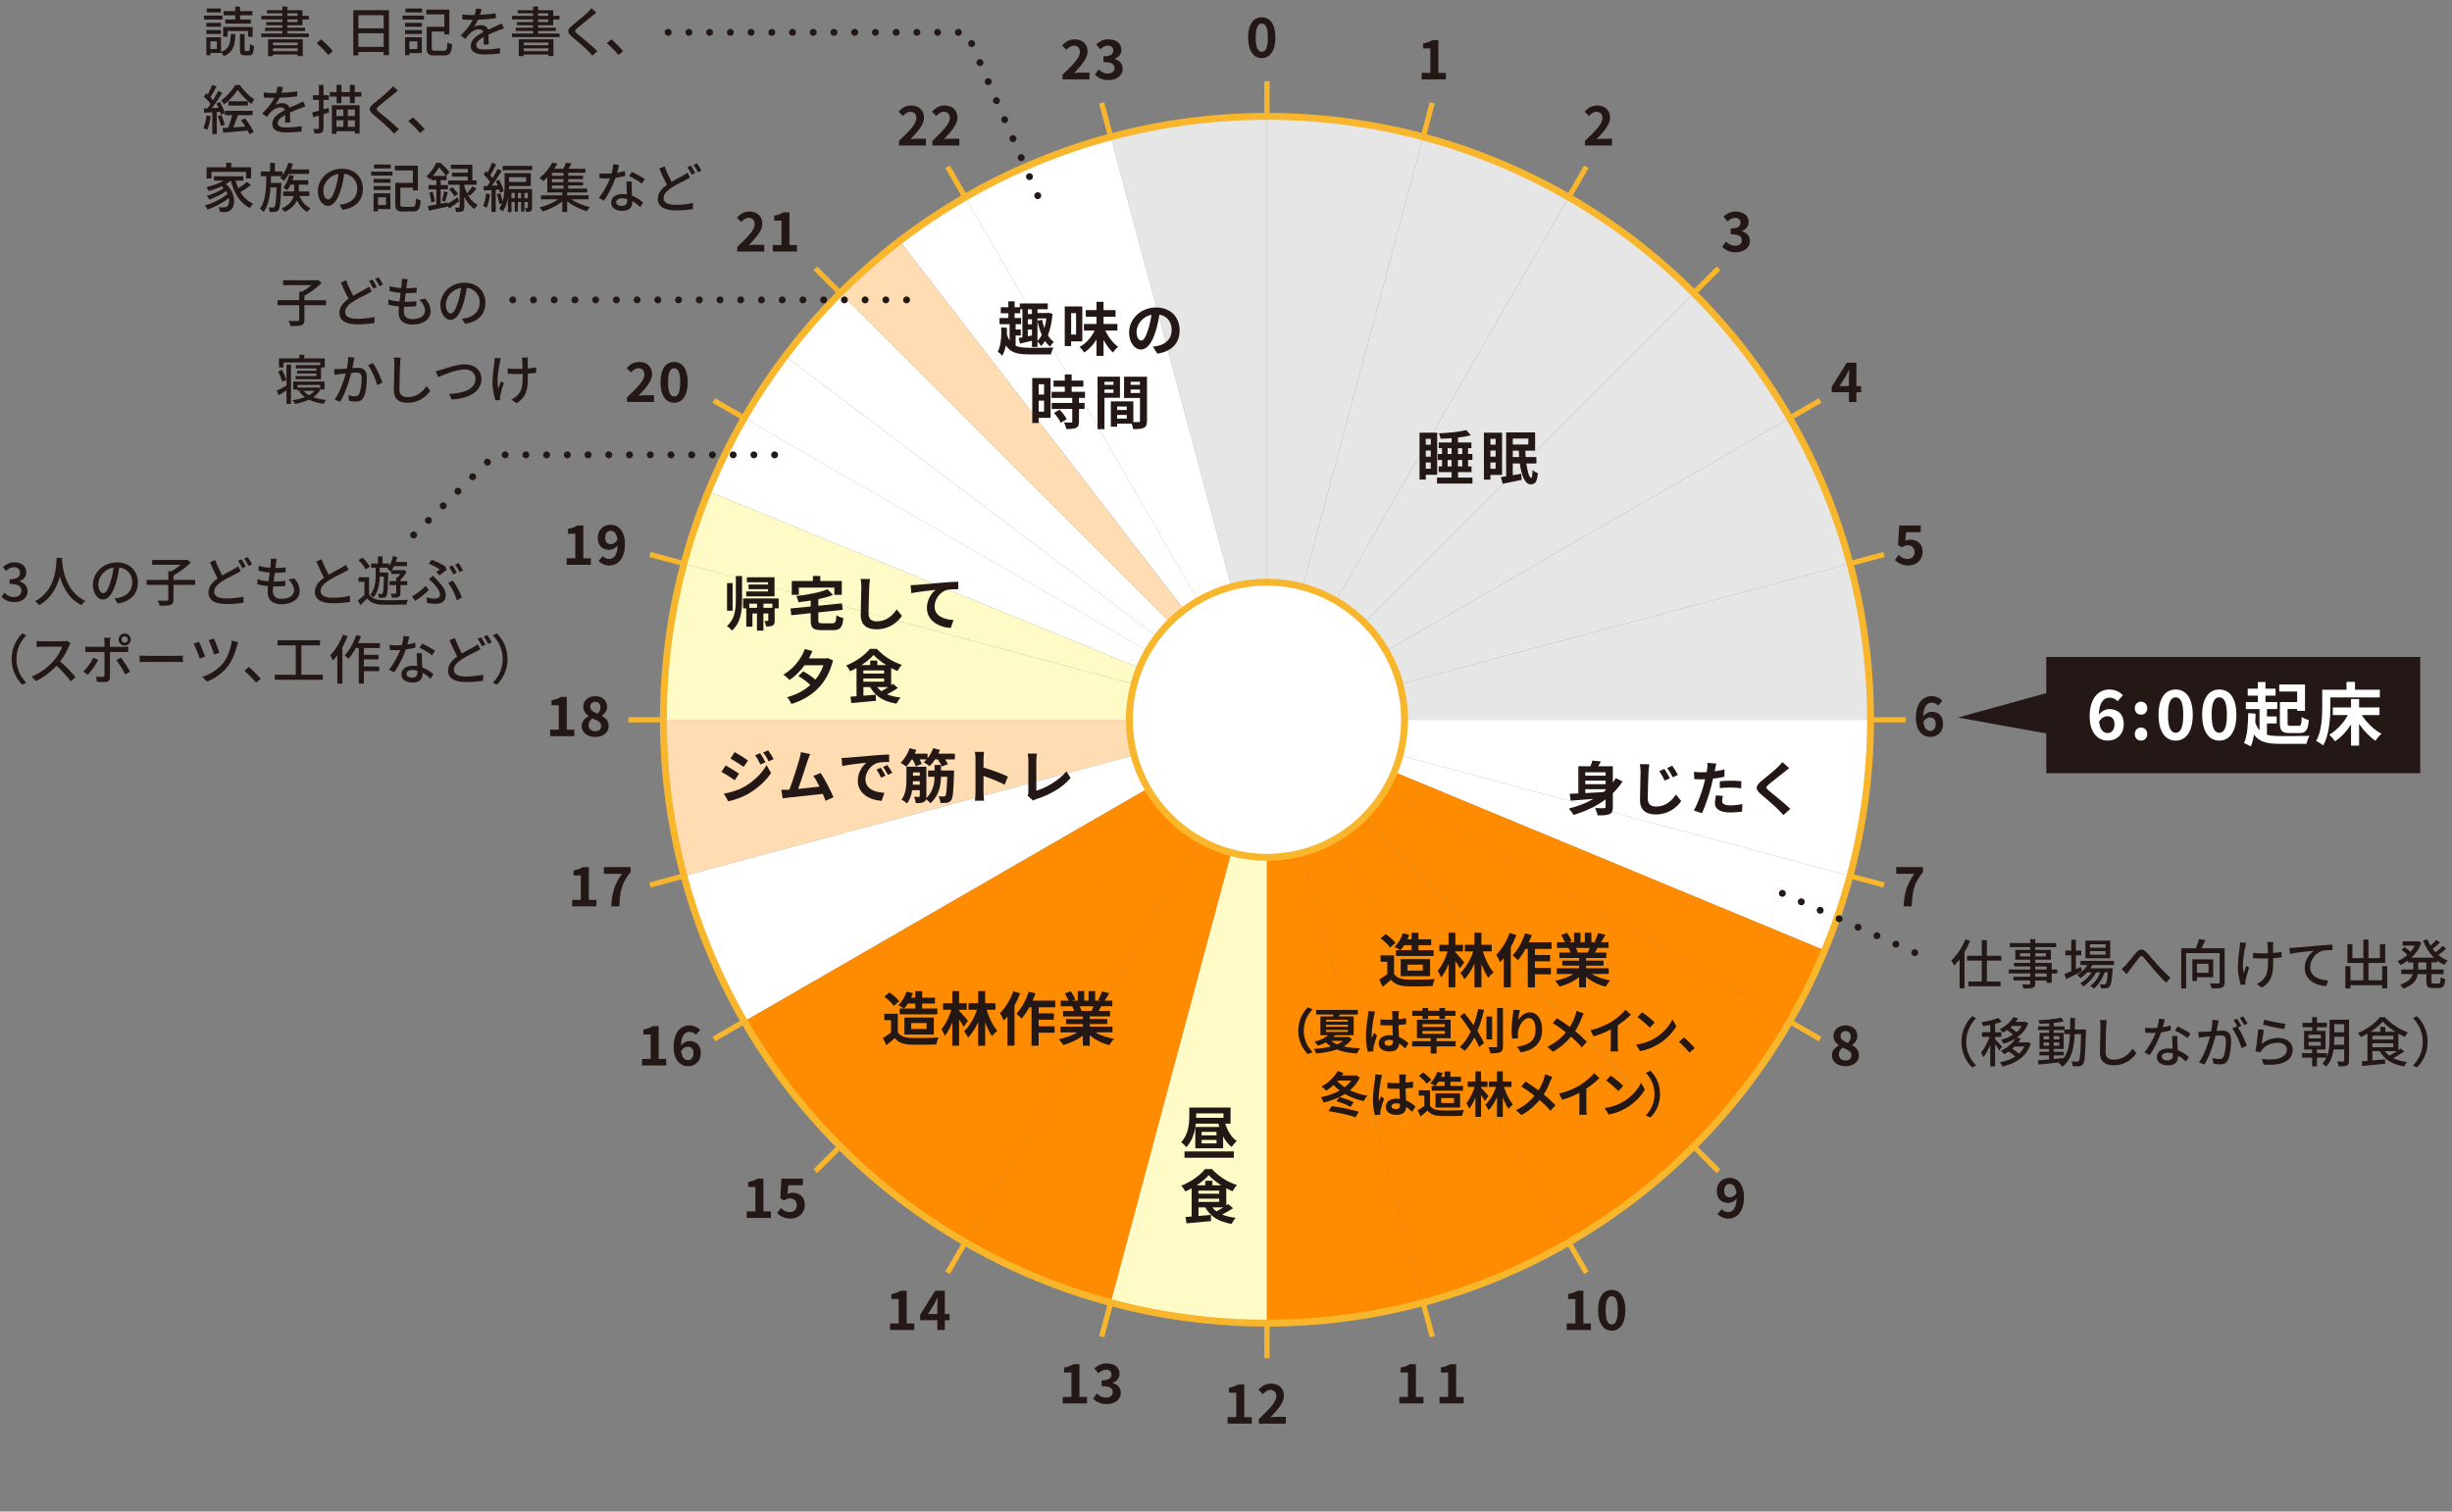 <?xml version="1.0" encoding="UTF-8"?><svg xmlns="http://www.w3.org/2000/svg" xmlns:xlink="http://www.w3.org/1999/xlink" viewBox="0 0 1005.5 620"><rect x="0" y="0" width="1005.5" height="620" fill="#808080" stroke="none"/><defs><style>.e,.f{fill:#fff;}.g{fill:#fffbc7;}.h{fill:#ffdcb2;}.i{fill:#e6e6e6;}.j{fill:#ff8c00;}.k{clip-path:url(#d);}.l,.m,.n,.o{fill:none;}.m{stroke-width:2.15px;}.m,.n,.f{stroke:#f8b62d;stroke-miterlimit:10;}.n,.o,.f{stroke-width:2.83px;}.o{stroke:#231815;stroke-dasharray:0 0 0 8.5;stroke-linecap:round;stroke-linejoin:round;}.p{fill:#231815;}</style><clipPath id="d"><path d="M519.55,33.33c-144.64,0-261.9,117.26-261.9,261.9s117.26,261.9,261.9,261.9,261.9-117.26,261.9-261.9S664.19,33.33,519.55,33.33Zm0,509.4c-136.69,0-247.5-110.81-247.5-247.5S382.86,47.73,519.55,47.73s247.5,110.81,247.5,247.5-110.81,247.5-247.5,247.5Z" style="fill:none;"/></clipPath></defs><g id="a"/><g id="b"><g id="c"><rect x="50.74" width="940" height="620" style="fill:none;"/><g><path d="M91.21,8.03h-7.53v-1.63h7.53v1.63Zm-.59,13.33c3.41-1.28,3.85-3.48,3.98-7.39h1.91c-.15,4.62-.84,7.46-4.75,9.04-.22-.46-.73-1.19-1.14-1.56v.26h-4.33v.97h-1.67v-7.39h6.01v6.07Zm-.02-10.39h-5.96v-1.58h5.96v1.58Zm-5.96,1.34h5.96v1.61h-5.96v-1.61Zm5.9-7.22h-5.76v-1.61h5.76v1.61Zm-1.61,11.84h-2.64v3.17h2.64v-3.17Zm4.42-1.87h-1.83v-4h12.1v4h-1.89v-2.35h-8.38v2.35Zm3.12-8.78h-4.77v-1.72h4.77v-1.83h2.02v1.83h5.02v1.72h-5.02v1.72h4.38v1.69h-10.47v-1.69h4.07v-1.72Zm5.46,14.65c.42,0,.51-.37,.57-2.84,.37,.31,1.17,.64,1.67,.77-.13,3.06-.62,3.85-2.05,3.85h-1.65c-1.69,0-2.07-.57-2.07-2.42v-6.31h1.91v6.29c0,.57,.04,.66,.46,.66h1.14Z" style="fill:#231815;"/><path d="M126.65,13.75v1.47h-19.5v-1.47h8.63v-1.06h-7.11v-1.32h7.11v-1.01h-6.58v-1.3h6.58v-1.08h-8.6v-1.47h8.6v-1.06h-6.32v-1.25h6.32v-1.5h2.07v1.5h6.18v2.31h2.6v1.47h-2.6v2.38h-6.18v1.01h7.26v1.32h-7.26v1.06h8.8Zm-16.72,2.38h14.21v6.87h-2.07v-.64h-10.14v.66h-2v-6.89Zm2,1.32v1.1h10.14v-1.1h-10.14Zm10.14,3.54v-1.17h-10.14v1.17h10.14Zm-4.22-14.48h4.16v-1.06h-4.16v1.06Zm0,2.55h4.16v-1.08h-4.16v1.08Z" style="fill:#231815;"/><path d="M129.84,17.71l1.8-1.58c1.56,1.28,3.61,3.34,4.86,4.86l-1.87,1.58c-1.39-1.69-3.26-3.56-4.8-4.86Z" style="fill:#231815;"/><path d="M159.5,4.18V22.64h-2.18v-1.34h-10.36v1.43h-2.09V4.18h14.63Zm-12.54,2.07v5.37h10.36V6.24h-10.36Zm10.36,12.98v-5.59h-10.36v5.59h10.36Z" style="fill:#231815;"/><path d="M165.08,6.4h8.78v1.63h-8.78v-1.63Zm7.88,15.36h-5.08v.92h-1.8v-7.39h6.89v6.47Zm-6.84-12.37h6.91v1.58h-6.91v-1.58Zm0,2.93h6.91v1.61h-6.91v-1.61Zm6.98-7.22h-6.84v-1.61h6.84v1.61Zm-5.21,11.84v3.17h3.26v-3.17h-3.26Zm14.19,3.87c1.1,0,1.25-.55,1.41-3.45,.46,.35,1.34,.7,1.92,.84-.29,3.54-.88,4.55-3.19,4.55h-4.05c-2.42,0-3.19-.62-3.19-2.99V11h7.22V5.89h-7.37v-1.96h9.42V14.1h-2.05v-1.14h-5.15v6.8c0,.88,.22,1.06,1.34,1.06h3.7Z" style="fill:#231815;"/><path d="M196.83,6.09c2.16-.09,4.47-.29,6.47-.64v2.05c-2.16,.31-4.86,.51-7.24,.57-.48,1.03-1.08,2.07-1.69,2.9,.73-.42,1.96-.66,2.82-.66,1.39,0,2.53,.64,2.95,1.87,1.36-.64,2.49-1.1,3.52-1.58,.75-.33,1.39-.62,2.09-.97l.9,2.02c-.64,.2-1.58,.55-2.24,.81-1.12,.44-2.55,1.01-4.09,1.72,.02,1.25,.04,3.01,.07,4.07h-2.09c.04-.77,.07-2.02,.09-3.1-1.89,1.03-3.08,2.05-3.08,3.34,0,1.5,1.43,1.8,3.65,1.8,1.78,0,4.18-.22,6.12-.57l-.07,2.22c-1.58,.2-4.14,.4-6.12,.4-3.28,0-5.83-.77-5.83-3.5s2.64-4.42,5.19-5.72c-.29-.77-.99-1.1-1.8-1.1-1.34,0-2.73,.7-3.65,1.58-.64,.62-1.28,1.43-2,2.35l-1.89-1.41c2.57-2.42,4.07-4.55,4.97-6.42h-.64c-.92,0-2.44-.04-3.67-.13v-2.07c1.17,.18,2.73,.24,3.78,.24,.42,0,.86,0,1.3-.02,.29-.9,.46-1.83,.51-2.62l2.29,.18c-.13,.62-.31,1.43-.59,2.38Z" style="fill:#231815;"/><path d="M229.46,13.75v1.47h-19.5v-1.47h8.63v-1.06h-7.11v-1.32h7.11v-1.01h-6.58v-1.3h6.58v-1.08h-8.6v-1.47h8.6v-1.06h-6.32v-1.25h6.32v-1.5h2.07v1.5h6.18v2.31h2.6v1.47h-2.6v2.38h-6.18v1.01h7.26v1.32h-7.26v1.06h8.8Zm-16.72,2.38h14.21v6.87h-2.07v-.64h-10.14v.66h-2v-6.89Zm2,1.32v1.1h10.14v-1.1h-10.14Zm10.14,3.54v-1.17h-10.14v1.17h10.14Zm-4.22-14.48h4.16v-1.06h-4.16v1.06Zm0,2.55h4.16v-1.08h-4.16v1.08Z" style="fill:#231815;"/><path d="M242.85,6.53c-1.47,1.23-4.51,3.63-6.07,4.95-1.25,1.08-1.25,1.36,.04,2.49,1.87,1.54,5.88,4.73,8.16,7.02l-2,1.83c-.53-.59-1.1-1.21-1.67-1.78-1.47-1.5-4.75-4.31-6.8-6.03-2.13-1.78-1.92-2.84,.18-4.58,1.69-1.41,4.88-3.96,6.38-5.43,.51-.53,1.14-1.19,1.43-1.65l2.05,1.83c-.55,.42-1.25,1.01-1.69,1.36Z" style="fill:#231815;"/><path d="M248.86,17.71l1.8-1.58c1.56,1.28,3.61,3.34,4.86,4.86l-1.87,1.58c-1.39-1.69-3.26-3.56-4.8-4.86Z" style="fill:#231815;"/><path d="M86.43,47.66c-.29,2.07-.79,4.2-1.47,5.61-.33-.24-1.14-.62-1.56-.77,.66-1.32,1.08-3.26,1.3-5.15l1.74,.31Zm2.46-1.72v9.04h-1.83v-8.93c-1.21,.07-2.33,.13-3.32,.2l-.18-1.8,1.54-.04c.4-.53,.84-1.12,1.25-1.74-.68-.99-1.76-2.18-2.73-3.08l.99-1.34c.2,.15,.4,.33,.59,.51,.68-1.21,1.41-2.79,1.8-3.98l1.8,.7c-.77,1.47-1.69,3.17-2.49,4.38,.4,.42,.77,.84,1.06,1.21,.79-1.3,1.54-2.64,2.09-3.76l1.69,.77c-1.23,2-2.82,4.4-4.25,6.25,.88-.02,1.8-.07,2.75-.13-.29-.62-.59-1.23-.9-1.78l1.39-.57c.88,1.43,1.74,3.32,2,4.55l-1.5,.66c-.07-.35-.2-.75-.35-1.19l-1.43,.09Zm1.89,1.23c.55,1.25,1.14,2.9,1.39,3.98l-1.56,.53c-.22-1.08-.75-2.75-1.3-4.03l1.47-.48Zm7.57-12.3c1.52,2.2,3.83,4.62,5.96,5.92-.4,.51-.9,1.25-1.23,1.87-2.02-1.5-4.31-3.94-5.61-5.81-1.21,1.91-3.34,4.38-5.61,5.99-.26-.51-.77-1.25-1.14-1.69,2.29-1.56,4.6-4.22,5.72-6.27h1.92Zm2.11,13.64c1.41,1.76,2.9,4.05,3.59,5.61l-1.72,.95c-.18-.44-.44-.97-.75-1.52-3.59,.29-7.33,.62-10.03,.86l-.33-1.89c.68-.04,1.43-.07,2.27-.13,.64-1.41,1.34-3.48,1.76-5.15h-3.01v-1.8h11.38v1.8h-6.05c-.59,1.67-1.3,3.56-1.94,5.02,1.58-.11,3.28-.24,4.99-.37-.57-.9-1.19-1.78-1.78-2.55l1.63-.81Zm-6.8-6.98h7.97v1.78h-7.97v-1.78Z" style="fill:#231815;"/><path d="M115.43,38.09c2.16-.09,4.47-.29,6.47-.64v2.05c-2.16,.31-4.86,.51-7.24,.57-.48,1.03-1.08,2.07-1.69,2.9,.73-.42,1.96-.66,2.82-.66,1.39,0,2.53,.64,2.95,1.87,1.36-.64,2.49-1.1,3.52-1.58,.75-.33,1.39-.62,2.09-.97l.9,2.02c-.64,.2-1.58,.55-2.24,.81-1.12,.44-2.55,1.01-4.09,1.72,.02,1.25,.04,3.01,.07,4.07h-2.09c.04-.77,.07-2.02,.09-3.1-1.89,1.03-3.08,2.05-3.08,3.34,0,1.5,1.43,1.8,3.65,1.8,1.78,0,4.18-.22,6.12-.57l-.07,2.22c-1.58,.2-4.14,.4-6.12,.4-3.28,0-5.83-.77-5.83-3.5s2.64-4.42,5.19-5.72c-.29-.77-.99-1.1-1.8-1.1-1.34,0-2.73,.7-3.65,1.58-.64,.62-1.28,1.43-2,2.35l-1.89-1.41c2.57-2.42,4.07-4.55,4.97-6.42h-.64c-.92,0-2.44-.04-3.67-.13v-2.07c1.17,.18,2.73,.24,3.78,.24,.42,0,.86,0,1.3-.02,.29-.9,.46-1.83,.51-2.62l2.29,.18c-.13,.62-.31,1.43-.59,2.38Z" style="fill:#231815;"/><path d="M134.99,46.08l-2.33,.75v5.68c0,1.01-.2,1.56-.79,1.87-.59,.33-1.47,.4-2.86,.4-.04-.48-.29-1.36-.55-1.89,.88,.02,1.69,.02,1.94,.02,.29,0,.37-.09,.37-.4v-5.1l-2.31,.7-.46-1.98c.77-.2,1.74-.46,2.77-.75v-4.42h-2.46v-1.89h2.46v-4.25h1.89v4.25h2.18v1.89h-2.18v3.87l2.05-.59,.29,1.85Zm13.2-8.3v1.85h-2.71v2.68h-2v-2.68h-3.48v2.68h-1.96v-2.68h-2.82v-1.85h2.82v-2.99h1.96v2.99h3.48v-2.99h2v2.99h2.71Zm-12.1,5.39h11.38v11.62h-1.94v-.97h-7.57v1.08h-1.87v-11.73Zm1.87,1.78v2.64h2.84v-2.64h-2.84Zm0,7.06h2.84v-2.68h-2.84v2.68Zm7.57-7.06h-2.9v2.64h2.9v-2.64Zm0,7.06v-2.68h-2.9v2.68h2.9Z" style="fill:#231815;"/><path d="M161.45,38.53c-1.47,1.23-4.51,3.63-6.07,4.95-1.25,1.08-1.25,1.36,.04,2.49,1.87,1.54,5.88,4.73,8.16,7.02l-2,1.83c-.53-.59-1.1-1.21-1.67-1.78-1.47-1.5-4.75-4.31-6.8-6.03-2.13-1.78-1.92-2.84,.18-4.58,1.69-1.41,4.88-3.96,6.38-5.43,.51-.53,1.14-1.19,1.43-1.65l2.05,1.83c-.55,.42-1.25,1.01-1.69,1.36Z" style="fill:#231815;"/><path d="M167.46,49.71l1.8-1.58c1.56,1.28,3.61,3.34,4.86,4.86l-1.87,1.58c-1.39-1.69-3.26-3.56-4.8-4.86Z" style="fill:#231815;"/><path d="M102.85,75.94c-1.28,1.01-2.9,2.09-4.29,2.86,1.3,2.13,3.06,3.81,5.3,4.73-.48,.42-1.12,1.21-1.43,1.78-4.05-1.96-6.42-6.07-7.75-11.22h-.04c-.59,.51-1.3,.99-2.02,1.41,4.16,3.63,4.07,9.15,1.94,10.69-.77,.62-1.41,.81-2.46,.81-.55,0-1.21-.02-1.89-.07-.04-.55-.22-1.36-.57-1.96,.79,.09,1.52,.11,2.05,.11,.57,0,1.03-.04,1.45-.44,.66-.48,.99-1.8,.73-3.37-2.4,1.87-5.85,3.7-8.76,4.66-.26-.48-.68-1.25-1.08-1.69,3.23-.84,7.11-2.77,9.29-4.73-.18-.37-.37-.75-.59-1.12-1.87,1.3-4.69,2.71-6.89,3.5-.22-.48-.66-1.17-1.03-1.58,2.27-.59,5.3-1.91,6.97-3.15-.24-.26-.51-.53-.81-.77-1.69,.81-3.57,1.47-5.3,1.96-.2-.37-.75-1.23-1.08-1.58,2.51-.57,5.21-1.5,7.22-2.68h-4.05v-1.76h12.04v1.76h-3.23c.31,1.1,.7,2.18,1.17,3.17,1.25-.81,2.64-1.85,3.54-2.68l1.61,1.36Zm-16.11-2.75h-2.02v-4.58h8.01v-1.85h2.11v1.85h8.14v4.58h-2.07v-2.71h-14.17v2.71Z" style="fill:#231815;"/><path d="M115.38,75.02s0,.62-.02,.88c-.24,6.93-.51,9.42-1.12,10.21-.37,.55-.79,.7-1.39,.79-.53,.09-1.34,.09-2.22,.04-.02-.55-.22-1.36-.53-1.87,.79,.07,1.47,.07,1.8,.07,.29,.02,.46-.04,.66-.29,.4-.51,.64-2.51,.86-7.97h-2.46c-.29,4-1.01,7.64-2.9,10.1-.33-.46-.97-1.1-1.45-1.41,2.29-2.99,2.53-8.14,2.62-13.31h-2.31v-1.91h3.83v-3.56h1.98v3.56h3.15v1.47c1.01-1.43,1.85-3.26,2.38-5.1l1.85,.44c-.24,.79-.51,1.58-.84,2.33h7.5v1.87h-8.41c-.57,1.08-1.21,2.02-1.87,2.79-.33-.33-1.17-.88-1.61-1.12,.22-.24,.46-.48,.66-.77h-4.38c-.02,.92-.04,1.85-.09,2.75h4.31Zm7.46,5.39c.84,2.24,2.38,4.09,4.49,4.97-.42,.33-1.01,1.08-1.28,1.56-1.89-.95-3.32-2.66-4.27-4.77-.77,1.72-2.25,3.41-5,4.77-.29-.4-.88-1.06-1.32-1.39,3.28-1.45,4.49-3.39,4.91-5.15h-4.22v-1.85h4.47v-2.79h-1.47c-.42,.86-.88,1.65-1.36,2.27-.35-.31-1.17-.84-1.61-1.06,1.12-1.3,1.98-3.26,2.44-5.26l1.89,.44c-.18,.59-.35,1.19-.57,1.78h6.49v1.83h-3.87v2.79h4.25v1.85h-3.96Z" style="fill:#231815;"/><path d="M140.51,86.06l-1.3-2.07c.75-.07,1.41-.18,1.96-.31,2.82-.64,5.33-2.71,5.33-6.25,0-3.19-1.94-5.72-5.33-6.14-.31,1.98-.68,4.11-1.32,6.18-1.32,4.49-3.15,6.98-5.32,6.98s-4.18-2.42-4.18-6.09c0-4.93,4.31-9.15,9.83-9.15s8.63,3.7,8.63,8.29-2.95,7.79-8.3,8.56Zm-5.92-4.22c.99,0,2.02-1.43,3.04-4.82,.55-1.74,.95-3.74,1.21-5.68-3.96,.64-6.27,4.07-6.27,6.8,0,2.53,1.08,3.7,2.02,3.7Z" style="fill:#231815;"/><path d="M152.19,70.4h8.78v1.63h-8.78v-1.63Zm7.88,15.36h-5.08v.92h-1.8v-7.39h6.89v6.47Zm-6.84-12.37h6.91v1.58h-6.91v-1.58Zm0,2.93h6.91v1.61h-6.91v-1.61Zm6.98-7.22h-6.84v-1.61h6.84v1.61Zm-5.21,11.84v3.17h3.26v-3.17h-3.26Zm14.19,3.87c1.1,0,1.25-.55,1.41-3.45,.46,.35,1.34,.7,1.92,.84-.29,3.54-.88,4.55-3.19,4.55h-4.05c-2.42,0-3.19-.62-3.19-2.99v-8.76h7.22v-5.1h-7.37v-1.96h9.42v10.17h-2.05v-1.14h-5.15v6.8c0,.88,.22,1.06,1.34,1.06h3.7Z" style="fill:#231815;"/><path d="M188.29,82.5c-1.34,1.03-2.79,2.09-4.07,2.97l-.53-.92,.02,.18c-2.75,.59-5.63,1.21-7.83,1.65l-.42-1.87c.97-.15,2.16-.37,3.46-.62v-6.2h-3.21v-1.78h3.21v-2h-2.11v-.97c-.22,.2-.44,.42-.68,.64-.26-.42-.88-1.03-1.25-1.3,1.91-1.63,3.28-3.78,3.98-5.5h1.74c1.3,1.12,2.9,2.75,3.67,3.85l-1.32,1.54h.18v1.74h-2.42v2h2.97v1.78h-2.97v5.87l2.86-.55,.04,.59c1.1-.68,2.57-1.65,4.07-2.64l.62,1.54Zm-10.87-3.83c.42,1.3,.77,2.9,.86,3.98l-1.45,.37c-.04-1.08-.37-2.75-.75-4l1.34-.35Zm5.48-6.51c-.62-.95-1.8-2.42-2.9-3.48-.62,1.06-1.43,2.29-2.49,3.48h5.39Zm-1.65,10.12c.33-1.03,.7-2.68,.86-3.78l1.54,.4c-.37,1.28-.77,2.75-1.1,3.74l-1.3-.35Zm10.41-2.68c.92,1.78,2.29,3.45,4.22,4.44-.4,.37-1.03,1.17-1.32,1.67-1.92-1.19-3.26-3.12-4.16-5.02v4.22c0,.92-.13,1.43-.73,1.74-.57,.29-1.43,.31-2.62,.31-.04-.51-.29-1.28-.51-1.78,.73,.02,1.43,.02,1.65,.02,.24-.02,.31-.09,.31-.33v-9.09h-4.73v-1.76h8.05v-1.56h-6.49v-1.61h6.49v-1.56h-6.93v-1.72h8.82v6.45h1.72v1.76h-5.04v.55c.26,.95,.62,1.98,1.1,2.97,.79-.79,1.76-2.02,2.31-2.9l1.61,1.01c-.88,1.03-1.91,2.13-2.73,2.88l-1.03-.7Zm-6.18-2.84c.9,.84,1.91,2.02,2.35,2.84l-1.47,.99c-.4-.84-1.36-2.07-2.24-2.95l1.36-.88Z" style="fill:#231815;"/><path d="M200.96,79.64c-.26,2.07-.75,4.18-1.41,5.57-.31-.22-1.08-.57-1.45-.7,.64-1.32,1.03-3.28,1.23-5.15l1.63,.29Zm2.33-1.83v9.13h-1.76v-9c-1.12,.07-2.2,.15-3.12,.2l-.2-1.78,1.65-.09c.35-.48,.75-1.01,1.12-1.61-.64-.99-1.72-2.22-2.66-3.17l1.01-1.32c.22,.2,.42,.4,.64,.62,.68-1.23,1.36-2.84,1.76-4.03l1.76,.64c-.77,1.52-1.69,3.3-2.44,4.51,.35,.4,.68,.79,.95,1.17,.79-1.3,1.54-2.66,2.07-3.78l1.65,.75c-1.19,1.96-2.68,4.31-4.05,6.12l2.42-.13c-.22-.59-.51-1.21-.77-1.74l1.39-.55c.81,1.47,1.58,3.41,1.83,4.67l-1.52,.64c-.07-.37-.18-.84-.33-1.32l-1.39,.09Zm14.87,7.33c0,.7-.11,1.21-.55,1.5-.44,.26-1.03,.31-1.83,.31-.07-.46-.29-1.19-.53-1.63,.46,.02,.86,.02,1.01,.02,.15-.02,.2-.07,.2-.24v-2.24h-1.41v3.92h-1.34v-3.92h-1.34v3.92h-1.3v-3.92h-1.32v4.11h-1.47v-5.7c-.37,1.96-1.01,3.89-2.11,5.46-.33-.33-1.08-.9-1.5-1.1,.51-.7,.88-1.47,1.19-2.29l-1.14,.35c-.11-1.1-.53-2.73-1.03-3.98l1.41-.44c.44,1.03,.81,2.33,1.01,3.37,.73-2.33,.81-4.88,.81-6.91v-4.69h10.76v5.26h-8.93c0,.4-.02,.81-.04,1.25h9.46v7.59Zm.07-17.1v1.76h-12.15v-1.76h12.15Zm-9.48,4.64v1.98h6.98v-1.98h-6.98Zm2.33,8.65v-2.2h-1.32v2.2h1.32Zm2.64,0v-2.2h-1.34v2.2h1.34Zm2.75,0v-2.2h-1.41v2.2h1.41Z" style="fill:#231815;"/><path d="M234.25,81.77c2.05,1.39,5,2.57,7.59,3.19-.42,.42-.99,1.17-1.25,1.67-2.73-.81-5.81-2.29-8.01-4.03v4.33h-2.02v-4.29c-2.22,1.78-5.3,3.3-7.99,4.09-.31-.48-.9-1.25-1.32-1.67,2.64-.62,5.63-1.87,7.72-3.3h-7.13v-1.65h8.71v-1.17h-6.12v-6.2c-.53,.55-1.1,1.08-1.72,1.58-.33-.46-1.01-1.08-1.45-1.39,2.42-1.83,4.2-4.27,5.17-6.23l2.13,.42c-.4,.68-.81,1.41-1.3,2.11h3.74c.42-.81,.84-1.76,1.08-2.49l2.27,.29c-.4,.77-.81,1.54-1.23,2.2h6.91v1.63h-7.02v1.21h6.05v1.39h-6.05v1.25h6.09v1.36h-6.09v1.28h7.77v1.58h-8.21v1.17h8.8v1.65h-7.13Zm-3.19-10.89h-4.71v1.21h4.71v-1.21Zm0,2.6h-4.71v1.25h4.71v-1.25Zm-4.71,3.89h4.71v-1.28h-4.71v1.28Z" style="fill:#231815;"/><path d="M253.06,70.88c1.12-.18,2.22-.42,3.23-.75l.07,2.02c-1.1,.31-2.46,.59-3.94,.79-1.08,3.1-2.99,6.93-4.77,9.35l-2.11-1.08c1.8-2.16,3.63-5.54,4.62-8.03-.55,.02-1.08,.04-1.61,.04-.84,0-1.76-.02-2.64-.07l-.15-2.05c.86,.09,1.92,.13,2.79,.13,.73,0,1.5-.02,2.27-.09,.33-1.23,.59-2.6,.64-3.76l2.42,.24c-.18,.77-.48,2-.81,3.23Zm5.98,6.16c.02,.73,.09,2,.15,3.26,1.89,.68,3.43,1.78,4.55,2.77l-1.17,1.87c-.86-.79-1.98-1.74-3.3-2.46v.62c0,1.87-1.12,3.39-4.03,3.39-2.55,0-4.62-1.1-4.62-3.39,0-2.07,1.87-3.52,4.6-3.52,.66,0,1.28,.07,1.87,.15-.07-1.74-.18-3.81-.22-5.26h2.16c-.04,.92-.02,1.69,0,2.57Zm-4.07,7.44c1.67,0,2.22-.92,2.22-2.11,0-.2,0-.46-.02-.75-.64-.18-1.32-.29-2.05-.29-1.45,0-2.44,.66-2.44,1.56,0,.95,.79,1.58,2.29,1.58Zm3.06-12.26l1.12-1.69c1.58,.7,4.18,2.16,5.28,2.95l-1.25,1.83c-1.21-1.01-3.65-2.4-5.15-3.08Z" style="fill:#231815;"/><path d="M275.39,74.58c1.8-1.1,3.61-1.98,4.73-2.6,.73-.42,1.28-.75,1.78-1.17l1.1,2.02c-.57,.35-1.19,.66-1.89,1.03-1.45,.73-3.74,1.8-5.83,3.17-1.94,1.28-3.17,2.64-3.17,4.25,0,1.74,1.65,2.75,4.93,2.75,2.33,0,5.28-.33,7.11-.77l-.02,2.49c-1.76,.31-4.2,.55-7,.55-4.25,0-7.37-1.23-7.37-4.75,0-2.33,1.5-4.14,3.74-5.74-1.01-1.85-2.13-4.31-3.15-6.67l2.18-.92c.86,2.38,1.94,4.62,2.86,6.36Zm9.7-3.59l-1.43,.64c-.44-.9-1.17-2.22-1.76-3.08l1.43-.59c.55,.81,1.34,2.18,1.76,3.04Zm2.55-.97l-1.43,.64c-.46-.95-1.19-2.22-1.8-3.04l1.43-.59c.57,.81,1.41,2.2,1.8,2.99Z" style="fill:#231815;"/></g><g><path d="M133.7,125.19h-8.87v6.01c0,1.25-.31,1.85-1.23,2.2-.9,.31-2.38,.37-4.42,.35-.13-.59-.53-1.52-.88-2.11,1.65,.07,3.3,.04,3.81,.04,.46-.02,.59-.13,.59-.51v-5.98h-8.89v-2.05h8.89v-3.5h1.19c1.34-.75,2.75-1.74,3.87-2.68h-11.68v-2h13.84l.46-.13,1.54,1.17c-1.87,1.91-4.62,3.96-7.08,5.32v1.83h8.87v2.05Z" style="fill:#231815;"/><path d="M144.81,121.32c1.8-1.1,3.61-1.98,4.73-2.6,.73-.42,1.28-.75,1.78-1.17l1.1,2.02c-.57,.35-1.19,.66-1.89,1.03-1.45,.73-3.74,1.8-5.83,3.17-1.94,1.28-3.17,2.64-3.17,4.25,0,1.74,1.65,2.75,4.93,2.75,2.33,0,5.28-.33,7.11-.77l-.02,2.49c-1.76,.31-4.2,.55-7,.55-4.25,0-7.37-1.23-7.37-4.75,0-2.33,1.5-4.14,3.74-5.74-1.01-1.85-2.13-4.31-3.15-6.67l2.18-.92c.86,2.38,1.94,4.62,2.86,6.36Zm9.7-3.59l-1.43,.64c-.44-.9-1.17-2.22-1.76-3.08l1.43-.59c.55,.81,1.34,2.18,1.76,3.04Zm2.55-.97l-1.43,.64c-.46-.95-1.19-2.22-1.8-3.04l1.43-.59c.57,.81,1.41,2.2,1.8,2.99Z" style="fill:#231815;"/><path d="M166.88,116.25c-.07,.48-.15,1.17-.26,2,1.63,0,3.1-.11,4.27-.29l-.07,2.07c-1.36,.13-2.62,.22-4.42,.22h-.04c-.15,1.14-.31,2.4-.44,3.54h.31c1.43,0,3.01-.07,4.51-.26l-.07,2.07c-1.34,.13-2.68,.22-4.12,.22h-.84c-.07,.77-.11,1.45-.11,1.91,0,2,1.17,3.17,3.52,3.17,3.21,0,5.15-1.43,5.15-3.5,0-1.5-.79-3.04-2.33-4.4l2.44-.51c1.47,1.74,2.2,3.28,2.2,5.17,0,3.3-2.95,5.46-7.5,5.46-3.19,0-5.63-1.39-5.63-5.04,0-.57,.07-1.41,.15-2.4-1.61-.13-3.15-.4-4.4-.75l.11-2.11c1.43,.51,3.01,.75,4.51,.88,.15-1.17,.31-2.4,.46-3.56-1.58-.13-3.24-.42-4.58-.77l.11-2.02c1.34,.44,3.06,.7,4.69,.84,.11-.79,.18-1.5,.22-2.07,.07-.88,.07-1.3,.02-1.74l2.46,.13c-.15,.68-.24,1.21-.33,1.74Z" style="fill:#231815;"/><path d="M190.75,132.8l-1.3-2.07c.75-.07,1.41-.18,1.96-.31,2.82-.64,5.33-2.71,5.33-6.25,0-3.19-1.94-5.72-5.33-6.14-.31,1.98-.68,4.11-1.32,6.18-1.32,4.49-3.15,6.98-5.32,6.98s-4.18-2.42-4.18-6.09c0-4.93,4.31-9.15,9.83-9.15s8.63,3.7,8.63,8.29-2.95,7.79-8.3,8.56Zm-5.92-4.22c.99,0,2.02-1.43,3.04-4.82,.55-1.74,.95-3.74,1.21-5.68-3.96,.64-6.27,4.07-6.27,6.8,0,2.53,1.08,3.7,2.02,3.7Z" style="fill:#231815;"/><path d="M117.48,149.57h1.85v16.11h-1.85v-5.52c-1.1,.68-2.18,1.34-3.17,1.94l-.86-1.85c1.03-.46,2.51-1.25,4.03-2.09v-8.58Zm-1.76,7.04c-.26-1.14-.99-2.93-1.65-4.22l1.56-.7c.73,1.32,1.45,3.04,1.76,4.16l-1.67,.77Zm.53-5.9h-1.85v-3.7h8.32v-1.52h2.05v1.52h8.41v3.7h-1.54v4.86h-10.45v-1.32h8.54v-1.03h-7.9v-1.14h7.9v-.97h-8.41v-1.32h9.95v-1.1h-15.01v2.02Zm15.12,9.04c-.7,1.28-1.69,2.31-2.9,3.15,1.54,.59,3.34,.97,5.28,1.17-.4,.37-.86,1.12-1.1,1.58-2.22-.31-4.22-.88-5.92-1.72-1.74,.86-3.76,1.41-5.85,1.76-.15-.44-.55-1.19-.86-1.56,1.76-.22,3.5-.64,5.02-1.23-.88-.64-1.65-1.39-2.24-2.24l1.03-.35h-1.83v-.55h-1.74v-3.26h12.81v3.26h-1.69Zm-9.37-.81h8.12l.33-.07,.84,.35v-1.32h-9.29v1.03Zm2.49,1.36c.57,.68,1.34,1.3,2.24,1.8,.9-.51,1.67-1.1,2.27-1.8h-4.51Z" style="fill:#231815;"/><path d="M145.03,148.23c-.13,.68-.33,1.74-.53,2.77,.9-.09,1.69-.13,2.2-.13,2.13,0,3.74,.86,3.74,3.94,0,2.6-.33,6.14-1.25,7.99-.7,1.52-1.85,1.91-3.39,1.91-.84,0-1.89-.13-2.62-.31l-.35-2.29c.88,.26,2.09,.44,2.68,.44,.79,0,1.41-.2,1.8-1.06,.66-1.36,.99-4.16,.99-6.45,0-1.89-.86-2.22-2.24-2.22-.46,0-1.19,.04-2.02,.13-.81,3.23-2.38,8.32-4.55,11.84l-2.27-.9c2.2-2.97,3.78-7.72,4.58-10.72-1.01,.11-1.91,.22-2.42,.29-.55,.07-1.56,.2-2.18,.31l-.22-2.38c.75,.04,1.39,.02,2.13,0,.7-.02,1.89-.11,3.15-.22,.31-1.63,.53-3.3,.51-4.73l2.57,.26c-.11,.46-.22,1.03-.31,1.52Zm11.84,8.71l-2.18,1.01c-.62-2.33-2.27-6.27-3.81-8.14l2.05-.88c1.36,1.83,3.23,5.94,3.94,8.01Z" style="fill:#231815;"/><path d="M164.06,149.22c-.11,2.44-.26,7.52-.26,10.56,0,2.33,1.43,3.12,3.34,3.12,3.85,0,6.16-2.18,7.75-4.53l1.56,1.91c-1.45,2.09-4.42,4.93-9.35,4.93-3.34,0-5.59-1.43-5.59-5.08,0-3.12,.22-8.8,.22-10.91,0-.92-.09-1.83-.24-2.55l2.82,.02c-.13,.81-.22,1.74-.24,2.53Z" style="fill:#231815;"/><path d="M181.24,151.58c1.78-.55,6.16-2.13,9.4-2.13,3.78,0,6.78,2.18,6.78,6.03,0,5.15-5.04,7.99-12.23,8.36l-.99-2.29c5.83-.15,10.78-1.89,10.78-6.09,0-2.22-1.58-3.94-4.42-3.94-3.46,0-8.87,2.33-10.87,3.17l-.99-2.46c.79-.13,1.72-.4,2.55-.64Z" style="fill:#231815;"/><path d="M205,148.58c-.62,2.88-1.39,7.61-.66,10.83,.29-.81,.75-2.05,1.12-3.01l1.14,.73c-.59,1.67-1.21,3.92-1.47,5.06-.07,.33-.11,.79-.11,1.03,0,.22,.04,.55,.07,.81l-1.91,.22c-.46-1.34-1.21-4.31-1.21-7.04,0-3.61,.53-6.98,.79-8.8,.09-.55,.11-1.19,.11-1.65l2.57,.24c-.15,.46-.33,1.17-.44,1.58Zm11.4-.53c-.02,.48,0,1.78,.02,3.1,1.28-.11,2.49-.26,3.48-.46l-.02,2.24c-.95,.13-2.16,.26-3.43,.33v.86c0,5.1-.18,8.52-4.71,11.29l-2.02-1.58c.77-.31,1.76-.92,2.33-1.54,2.05-1.91,2.29-4.18,2.29-8.19v-.73c-.9,.02-1.8,.04-2.66,.04-1.01,0-2.46-.07-3.48-.11v-2.22c.99,.15,2.27,.24,3.45,.24,.84,0,1.74-.02,2.64-.04-.02-1.34-.07-2.66-.11-3.23-.04-.51-.15-1.06-.22-1.39h2.55c-.07,.4-.09,.88-.11,1.39Z" style="fill:#231815;"/></g><g><path d="M.62,244.76l1.23-1.63c.95,.97,2.16,1.78,3.83,1.78,1.83,0,3.08-.99,3.08-2.57,0-1.74-1.14-2.86-4.8-2.86v-1.87c3.19,0,4.25-1.17,4.25-2.68,0-1.41-.95-2.27-2.49-2.27-1.25,0-2.31,.62-3.23,1.54l-1.32-1.58c1.28-1.17,2.77-1.98,4.64-1.98,2.9,0,4.95,1.5,4.95,4.09,0,1.83-1.08,3.04-2.79,3.67v.11c1.87,.46,3.34,1.83,3.34,3.96,0,2.84-2.44,4.51-5.41,4.51-2.55,0-4.2-1.01-5.28-2.22Z" style="fill:#231815;"/><path d="M25.52,228.82c-.02,.31-.02,.68-.07,1.08,.2,2.93,1.34,12.81,9.57,16.59-.64,.48-1.23,1.17-1.56,1.72-5.33-2.57-7.77-7.61-8.91-11.86-1.06,4.2-3.37,8.96-8.47,11.88-.37-.53-1.03-1.17-1.69-1.61,8.8-4.69,8.67-14.9,8.82-17.8h2.31Z" style="fill:#231815;"/><path d="M48.25,247.53l-1.3-2.07c.75-.07,1.41-.18,1.96-.31,2.82-.64,5.33-2.71,5.33-6.25,0-3.19-1.94-5.72-5.33-6.14-.31,1.98-.68,4.11-1.32,6.18-1.32,4.49-3.15,6.98-5.32,6.98s-4.18-2.42-4.18-6.09c0-4.93,4.31-9.15,9.83-9.15s8.63,3.7,8.63,8.29-2.95,7.79-8.3,8.56Zm-5.92-4.22c.99,0,2.02-1.43,3.04-4.82,.55-1.74,.95-3.74,1.21-5.68-3.96,.64-6.27,4.07-6.27,6.8,0,2.53,1.08,3.7,2.02,3.7Z" style="fill:#231815;"/><path d="M80.02,239.91h-8.87v6.01c0,1.25-.31,1.85-1.23,2.2-.9,.31-2.38,.37-4.42,.35-.13-.59-.53-1.52-.88-2.11,1.65,.07,3.3,.04,3.81,.04,.46-.02,.59-.13,.59-.51v-5.98h-8.89v-2.05h8.89v-3.5h1.19c1.34-.75,2.75-1.74,3.87-2.68h-11.68v-2h13.84l.46-.13,1.54,1.17c-1.87,1.91-4.62,3.96-7.08,5.32v1.83h8.87v2.05Z" style="fill:#231815;"/><path d="M91.12,236.04c1.8-1.1,3.61-1.98,4.73-2.6,.73-.42,1.28-.75,1.78-1.17l1.1,2.02c-.57,.35-1.19,.66-1.89,1.03-1.45,.73-3.74,1.8-5.83,3.17-1.94,1.28-3.17,2.64-3.17,4.25,0,1.74,1.65,2.75,4.93,2.75,2.33,0,5.28-.33,7.11-.77l-.02,2.49c-1.76,.31-4.2,.55-7,.55-4.25,0-7.37-1.23-7.37-4.75,0-2.33,1.5-4.14,3.74-5.74-1.01-1.85-2.13-4.31-3.15-6.67l2.18-.92c.86,2.38,1.94,4.62,2.86,6.36Zm9.7-3.59l-1.43,.64c-.44-.9-1.17-2.22-1.76-3.08l1.43-.59c.55,.81,1.34,2.18,1.76,3.04Zm2.55-.97l-1.43,.64c-.46-.95-1.19-2.22-1.8-3.04l1.43-.59c.57,.81,1.41,2.2,1.8,2.99Z" style="fill:#231815;"/><path d="M113.19,230.98c-.07,.48-.15,1.17-.26,2,1.63,0,3.1-.11,4.27-.29l-.07,2.07c-1.36,.13-2.62,.22-4.42,.22h-.04c-.15,1.14-.31,2.4-.44,3.54h.31c1.43,0,3.01-.07,4.51-.26l-.07,2.07c-1.34,.13-2.68,.22-4.12,.22h-.84c-.07,.77-.11,1.45-.11,1.91,0,2,1.17,3.17,3.52,3.17,3.21,0,5.15-1.43,5.15-3.5,0-1.5-.79-3.04-2.33-4.4l2.44-.51c1.47,1.74,2.2,3.28,2.2,5.17,0,3.3-2.95,5.46-7.5,5.46-3.19,0-5.63-1.39-5.63-5.04,0-.57,.07-1.41,.15-2.4-1.61-.13-3.15-.4-4.4-.75l.11-2.11c1.43,.51,3.01,.75,4.51,.88,.15-1.17,.31-2.4,.46-3.56-1.58-.13-3.24-.42-4.58-.77l.11-2.02c1.34,.44,3.06,.7,4.69,.84,.11-.79,.18-1.5,.22-2.07,.07-.88,.07-1.3,.02-1.74l2.46,.13c-.15,.68-.24,1.21-.33,1.74Z" style="fill:#231815;"/><path d="M134.77,235.73c1.94-1.17,4.11-2.24,5.26-2.88,.73-.42,1.25-.75,1.76-1.17l1.21,2c-.57,.35-1.19,.68-1.89,1.03-1.45,.75-4.38,2.11-6.47,3.48-1.94,1.28-3.17,2.66-3.17,4.27,0,1.72,1.65,2.73,4.93,2.73,2.35,0,5.3-.33,7.11-.79l-.02,2.51c-1.74,.31-4.2,.53-7,.53-4.25,0-7.37-1.21-7.37-4.73,0-2.33,1.5-4.14,3.74-5.72-1.01-1.85-2.11-4.33-3.15-6.69l2.18-.9c.88,2.38,1.96,4.62,2.88,6.34Z" style="fill:#231815;"/><path d="M151.36,243.81c.97,1.56,2.79,2.27,5.21,2.35,2.6,.11,7.88,.04,10.72-.15-.22,.46-.53,1.34-.62,1.94-2.62,.11-7.44,.15-10.08,.07-2.77-.11-4.69-.86-6.05-2.55-.84,.9-1.74,1.8-2.73,2.75l-1.03-1.91c.84-.64,1.8-1.45,2.66-2.29v-5.35h-2.4v-1.89h4.31v7.04Zm-1.43-10.25c-.48-1.08-1.76-2.66-2.9-3.81l1.63-1.01c1.17,1.08,2.46,2.6,3.01,3.7l-1.74,1.12Zm5.79,2.97c-.07,2.77-.48,6.18-2.62,8.58-.29-.35-.88-.95-1.25-1.19,1.96-2.33,2.2-5.63,2.2-8.08v-2.99h-1.87v-1.72h2.79v-2.9h1.89v2.9h2.71v1.12c.73-1.19,1.28-2.64,1.58-4.14l1.76,.4c-.18,.68-.37,1.36-.62,2h4.6v1.69h-5.3c-.29,.62-.62,1.17-.97,1.67h4.69l.37-.09,1.1,.79c-.68,1.12-1.67,2.35-2.57,3.23v.57h2.79v1.63h-2.79v3.26c0,.84-.13,1.36-.75,1.63-.57,.29-1.43,.31-2.66,.31-.07-.48-.33-1.21-.59-1.69,.86,.02,1.67,.02,1.94,.02s.33-.07,.33-.29v-3.23h-2.75v-1.63h2.75v-1.63h.7c.35-.4,.7-.88,1.03-1.34h-3.81v-1.21l-.2,.24c-.31-.33-1.01-.88-1.41-1.14,.13-.15,.24-.31,.37-.46h-3.45v2h3.5s-.02,.53-.02,.77c-.13,6.07-.29,8.21-.75,8.87-.35,.44-.68,.64-1.21,.68-.44,.09-1.12,.09-1.83,.07-.04-.51-.2-1.23-.46-1.67,.62,.07,1.14,.07,1.41,.07,.24,.02,.4-.02,.55-.26,.29-.42,.42-2.11,.55-6.84h-1.74Z" style="fill:#231815;"/><path d="M170.26,246.49l-1.32-1.87c1.85-.99,4.36-2.9,5.61-4.31l1.32,1.69c-1.25,1.3-3.39,3.12-5.61,4.49Zm8.1-.95c1.06,0,2.07-.42,2.07-1.65,0-1.43-1.56-3.41-2.66-4.6-.53-.53-1.23-1.17-1.89-1.69l1.67-1.43c.59,.59,1.14,1.17,1.69,1.74,2.18,2.27,3.56,4.2,3.56,6.23,0,2.79-2.16,3.52-4.03,3.52-1.34,0-2.55-.13-3.59-.33l-.33-2.29c1.17,.33,2.24,.51,3.5,.51Zm2-11.93c-.95-.73-2.88-1.76-4.58-2.4l1.3-1.61c1.74,.68,4.14,1.83,5.52,2.77l.53,1.39c-.55,.46-2,1.61-2.84,2.2l-1.41-1.3c.57-.37,1.17-.81,1.47-1.06Zm3.41,5.54l1.85-1.03c1.45,1.76,3.12,4.99,3.81,6.97l-2.09,1.12c-.57-2.13-2.07-5.3-3.56-7.06Zm3.56-4.22l-1.45,.64c-.44-.9-1.17-2.22-1.76-3.06l1.43-.59c.55,.79,1.34,2.16,1.78,3.01Zm2.55-.95l-1.43,.62c-.48-.92-1.19-2.2-1.8-3.04l1.41-.59c.57,.81,1.41,2.22,1.83,3.01Z" style="fill:#231815;"/><path d="M9.13,259.81l1.67,.79c-2.4,2.51-4.05,5.68-4.05,9.73s1.65,7.22,4.05,9.73l-1.67,.79c-2.51-2.53-4.36-6.05-4.36-10.52s1.85-7.99,4.36-10.52Z" style="fill:#231815;"/><path d="M28.29,265.03c-.77,1.8-2.07,4.29-3.61,6.27,2.27,1.94,4.93,4.77,6.29,6.45l-1.94,1.72c-1.45-1.98-3.65-4.4-5.83-6.42-2.35,2.51-5.33,4.86-8.47,6.34l-1.78-1.87c3.56-1.36,6.87-4,9.04-6.45,1.5-1.67,2.97-4.09,3.5-5.81h-8.08c-.86,0-2.05,.11-2.4,.13v-2.49c.44,.07,1.72,.15,2.4,.15h8.16c.81,0,1.54-.09,1.91-.22l1.43,1.06c-.15,.22-.48,.77-.64,1.14Z" style="fill:#231815;"/><path d="M36.04,276.78l-1.89-1.3c1.45-1.36,3.28-3.89,4.16-5.72l1.96,.95c-.97,1.91-2.99,4.75-4.22,6.07Zm9.04-13.49v2.02h5.52c.57,0,1.39-.04,1.96-.13v2.29c-.64-.04-1.39-.04-1.94-.04h-5.54v10.47c0,1.19-.62,1.87-2.07,1.87-1.03,0-2.33-.04-3.32-.15l-.2-2.18c.95,.18,1.94,.24,2.51,.24s.81-.22,.84-.81v-9.44h-5.87c-.68,0-1.39,.02-1.98,.07v-2.31c.62,.07,1.28,.13,1.96,.13h5.9v-2.05c0-.53-.09-1.36-.18-1.72h2.6c-.07,.31-.18,1.23-.18,1.74Zm8.27,12.21l-2.02,1.14c-.9-1.8-2.53-4.51-3.65-5.88l1.89-1.03c1.17,1.41,2.9,4.18,3.78,5.76Zm-2.24-15.64c1.36,0,2.49,1.1,2.49,2.46s-1.12,2.46-2.49,2.46-2.46-1.1-2.46-2.46,1.1-2.46,2.46-2.46Zm0,3.78c.73,0,1.32-.59,1.32-1.32s-.59-1.32-1.32-1.32-1.3,.59-1.3,1.32,.57,1.32,1.3,1.32Z" style="fill:#231815;"/><path d="M60.55,269.01h11.97c1.06,0,1.91-.09,2.46-.13v2.73c-.48-.02-1.5-.11-2.46-.11h-11.97c-1.21,0-2.53,.04-3.28,.11v-2.73c.73,.04,2.09,.13,3.28,.13Z" style="fill:#231815;"/><path d="M84.13,269.32l-2.22,.81c-.44-1.41-1.94-5.06-2.49-6.12l2.2-.79c.62,1.3,1.98,4.62,2.51,6.09Zm13.05-4.42c-.66,2.6-1.87,5.87-3.67,8.27-2.29,3.01-5.52,5.26-8.65,6.38l-1.91-1.94c3.08-.88,6.42-2.95,8.65-5.76,1.72-2.18,3.06-5.81,3.48-9.13l2.57,.73c-.2,.46-.35,1.03-.46,1.45Zm-7.2,2.82l-2.18,.77c-.37-1.32-1.61-4.64-2.2-5.88l2.13-.73c.53,1.08,1.85,4.51,2.24,5.83Z" style="fill:#231815;"/><path d="M100.23,275.17l1.8-1.58c1.56,1.28,3.61,3.34,4.86,4.86l-1.87,1.58c-1.39-1.69-3.26-3.56-4.8-4.86Z" style="fill:#231815;"/><path d="M132.38,276.78v2.05h-19.69v-2.05h8.6v-12.06h-7.44v-2.11h17.38v2.11h-7.66v12.06h8.8Z" style="fill:#231815;"/><path d="M142.58,260.94c-.59,1.54-1.34,3.12-2.18,4.6v14.85h-2.07v-11.62c-.57,.79-1.19,1.52-1.8,2.16-.2-.51-.79-1.65-1.14-2.11,2.09-2.07,4.05-5.28,5.24-8.49l1.96,.62Zm6.64,4.86v2.79h5.99v1.87h-5.99v2.93h6.29v1.91h-6.29v5.1h-2.09v-14.61h-1.23c-.92,1.72-1.94,3.26-2.99,4.42-.33-.35-1.12-1.08-1.58-1.39,1.94-2.02,3.7-5.19,4.75-8.36l1.96,.53c-.35,.95-.73,1.91-1.14,2.84h8.85v1.96h-6.51Z" style="fill:#231815;"/><path d="M167.05,264.35c1.12-.18,2.22-.42,3.23-.75l.07,2.02c-1.1,.31-2.46,.59-3.94,.79-1.08,3.1-2.99,6.93-4.77,9.35l-2.11-1.08c1.8-2.16,3.63-5.54,4.62-8.03-.55,.02-1.08,.04-1.61,.04-.84,0-1.76-.02-2.64-.07l-.15-2.05c.86,.09,1.92,.13,2.79,.13,.73,0,1.5-.02,2.27-.09,.33-1.23,.59-2.6,.64-3.76l2.42,.24c-.18,.77-.48,2-.81,3.23Zm5.98,6.16c.02,.73,.09,2,.15,3.26,1.89,.68,3.43,1.78,4.55,2.77l-1.17,1.87c-.86-.79-1.98-1.74-3.3-2.46v.62c0,1.87-1.12,3.39-4.03,3.39-2.55,0-4.62-1.1-4.62-3.39,0-2.07,1.87-3.52,4.6-3.52,.66,0,1.28,.07,1.87,.15-.07-1.74-.18-3.81-.22-5.26h2.16c-.04,.92-.02,1.69,0,2.57Zm-4.07,7.44c1.67,0,2.22-.92,2.22-2.11,0-.2,0-.46-.02-.75-.64-.18-1.32-.29-2.05-.29-1.45,0-2.44,.66-2.44,1.56,0,.95,.79,1.58,2.29,1.58Zm3.06-12.26l1.12-1.69c1.58,.7,4.18,2.16,5.28,2.95l-1.25,1.83c-1.21-1.01-3.65-2.4-5.15-3.08Z" style="fill:#231815;"/><path d="M189.38,268.04c1.8-1.1,3.61-1.98,4.73-2.6,.73-.42,1.28-.75,1.78-1.17l1.1,2.02c-.57,.35-1.19,.66-1.89,1.03-1.45,.73-3.74,1.8-5.83,3.17-1.94,1.28-3.17,2.64-3.17,4.25,0,1.74,1.65,2.75,4.93,2.75,2.33,0,5.28-.33,7.11-.77l-.02,2.49c-1.76,.31-4.2,.55-7,.55-4.25,0-7.37-1.23-7.37-4.75,0-2.33,1.5-4.14,3.74-5.74-1.01-1.85-2.13-4.31-3.15-6.67l2.18-.92c.86,2.38,1.94,4.62,2.86,6.36Zm9.7-3.59l-1.43,.64c-.44-.9-1.17-2.22-1.76-3.08l1.43-.59c.55,.81,1.34,2.18,1.76,3.04Zm2.55-.97l-1.43,.64c-.46-.95-1.19-2.22-1.8-3.04l1.43-.59c.57,.81,1.41,2.2,1.8,2.99Z" style="fill:#231815;"/><path d="M203.76,280.85l-1.67-.79c2.4-2.51,4.05-5.68,4.05-9.73s-1.65-7.22-4.05-9.73l1.67-.79c2.51,2.53,4.36,6.05,4.36,10.52s-1.85,7.99-4.36,10.52Z" style="fill:#231815;"/></g><g><rect x="839.13" y="269.47" width="153.35" height="47.68" style="fill:#231815;"/><g><path d="M856.91,293.85c0-7.7,3.84-11.03,8.04-11.03,2.52,0,4.37,1.06,5.6,2.35l-2.18,2.46c-.73-.81-1.99-1.48-3.19-1.48-2.38,0-4.34,1.76-4.51,6.97,1.15-1.43,2.91-2.27,4.26-2.27,3.47,0,5.96,1.99,5.96,6.22s-2.97,6.72-6.52,6.72c-3.92,0-7.45-3.02-7.45-9.94Zm3.86,2.13c.39,3.42,1.79,4.7,3.5,4.7,1.57,0,2.83-1.2,2.83-3.61,0-2.27-1.18-3.3-2.97-3.3-1.06,0-2.32,.59-3.36,2.21Z" style="fill:#fff;"/><path d="M875.41,290.49c0-1.54,1.09-2.69,2.55-2.69s2.58,1.15,2.58,2.69-1.09,2.66-2.58,2.66-2.55-1.15-2.55-2.66Zm0,10.61c0-1.54,1.09-2.69,2.55-2.69s2.58,1.15,2.58,2.69-1.09,2.69-2.58,2.69-2.55-1.18-2.55-2.69Z" style="fill:#fff;"/><path d="M885.16,293.21c0-6.83,2.77-10.39,7.03-10.39s7,3.58,7,10.39-2.74,10.58-7,10.58-7.03-3.72-7.03-10.58Zm10.14,0c0-5.6-1.32-7.17-3.11-7.17s-3.14,1.57-3.14,7.17,1.34,7.36,3.14,7.36,3.11-1.74,3.11-7.36Z" style="fill:#fff;"/><path d="M903.05,293.21c0-6.83,2.77-10.39,7.03-10.39s7,3.58,7,10.39-2.74,10.58-7,10.58-7.03-3.72-7.03-10.58Zm10.14,0c0-5.6-1.32-7.17-3.11-7.17s-3.14,1.57-3.14,7.17,1.34,7.36,3.14,7.36,3.11-1.74,3.11-7.36Z" style="fill:#fff;"/><path d="M929.62,301.38c1.48,.42,3.25,.53,5.4,.53,2.13,.03,9.55,.03,12.07-.08-.5,.76-1.06,2.3-1.26,3.28h-10.81c-5.21,0-8.54-.67-10.72-3.81-.28,1.88-.7,3.53-1.32,4.9-.59-.39-2.04-1.12-2.77-1.43,1.37-2.83,1.65-7.48,1.71-12.26l3.05,.22c-.03,1.23-.08,2.44-.14,3.61,.45,1.37,1.01,2.41,1.74,3.22v-8.71h-5.6v-2.88h4.93v-2.63h-4.17v-2.86h4.17v-2.74h3.11v2.74h4.14v2.86h-4.14v2.63h4.84v2.88h-4.23v3.02h3.98v2.88h-3.98v4.62Zm12.38-17.72h-7.34v-2.91h10.56v10.81h-3.22v-.73h-3.92v5.74c0,1.01,.2,1.15,1.29,1.15h3.25c.98,0,1.15-.5,1.26-3.64,.7,.53,2.07,1.06,2.91,1.26-.36,4.17-1.18,5.35-3.89,5.35h-3.98c-3.11,0-4-.9-4-4.12v-8.6h7.08v-4.31Z" style="fill:#fff;"/><path d="M955.61,289.99c0,4.51-.42,11.42-2.94,15.79-.62-.56-2.1-1.51-2.88-1.88,2.3-4,2.49-9.88,2.49-13.92v-7.06h9.97v-3.22h3.47v3.22h10.19v3.16h-20.3v3.89Zm12.88,3.33c1.96,3.05,5.04,6.02,8.09,7.67-.81,.67-1.9,1.93-2.46,2.86-2.41-1.62-4.79-4.12-6.72-6.89v8.88h-3.3v-8.71c-1.82,2.86-4.09,5.32-6.58,6.94-.53-.81-1.62-2.1-2.38-2.72,3.05-1.71,5.91-4.82,7.67-8.04h-6.19v-3.14h7.48v-3.42h3.3v3.42h8.37v3.14h-7.28Z" style="fill:#fff;"/></g></g><polyline points="849.29 281.49 802.91 294.32 850.97 303" style="fill:#231815;"/><g><path d="M519.55,295.23L455.49,56.16c21.92-5.87,41.37-8.43,64.06-8.43v247.5Z" style="fill:#e6e6e6;"/><path d="M519.55,295.23l-123.75-214.34c19.65-11.35,37.77-18.85,59.69-24.73l64.06,239.07Z" style="fill:#fff;"/><path d="M519.55,295.23h-247.5c0-22.69,2.56-42.14,8.43-64.06l239.07,64.06Z" style="fill:#fffbc7;"/><path d="M519.55,295.23l-239.07,64.06c-5.87-21.92-8.43-41.37-8.43-64.06h247.5Z" style="fill:#ffdcb2;"/><path d="M519.55,295.23l-214.34,123.75c-11.35-19.65-18.85-37.77-24.73-59.69l239.07-64.06Z" style="fill:#fff;"/><path d="M519.55,295.23l-175.01,175.01c-16.04-16.04-27.99-31.61-39.33-51.26l214.34-123.75Z" style="fill:#ff8c00;"/><path d="M519.55,295.23l-123.75,214.34c-19.65-11.35-35.21-23.29-51.26-39.33l175.01-175.01Z" style="fill:#ff8c00;"/><path d="M519.55,295.23l-64.06,239.07c-21.92-5.87-40.04-13.38-59.69-24.73l123.75-214.34Z" style="fill:#ff8c00;"/><path d="M519.55,295.23v247.5c-22.69,0-42.14-2.56-64.06-8.43l64.06-239.07Z" style="fill:#fffbc7;"/><path d="M519.55,295.23l64.06,239.07c-21.92,5.87-41.37,8.43-64.06,8.43v-247.5Z" style="fill:#ff8c00;"/><path d="M519.55,295.23l123.75,214.34c-19.65,11.35-37.77,18.85-59.69,24.73l-64.06-239.07Z" style="fill:#ff8c00;"/><path d="M519.55,295.23l175.01,175.01c-16.04,16.04-31.61,27.99-51.26,39.33l-123.75-214.34Z" style="fill:#ff8c00;"/><path d="M519.55,295.23l214.34,123.75c-11.35,19.65-23.29,35.21-39.33,51.26l-175.01-175.01Z" style="fill:#ff8c00;"/><path d="M519.55,295.23h247.5c0,22.69-2.56,42.14-8.43,64.06l-239.07-64.06Z" style="fill:#fff;"/><path d="M519.55,295.23l239.07-64.06c5.87,21.92,8.43,41.37,8.43,64.06h-247.5Z" style="fill:#e6e6e6;"/><path d="M519.55,295.23l214.34-123.75c11.35,19.65,18.85,37.77,24.73,59.69l-239.07,64.06Z" style="fill:#e6e6e6;"/><path d="M519.55,295.23l175.01-175.01c16.04,16.04,27.99,31.61,39.33,51.26l-214.34,123.75Z" style="fill:#e6e6e6;"/><path d="M519.55,295.23l123.75-214.34c19.65,11.35,35.21,23.29,51.26,39.33l-175.01,175.01Z" style="fill:#e6e6e6;"/><path d="M519.55,295.23l64.06-239.07c21.92,5.87,40.04,13.38,59.69,24.73l-123.75,214.34Z" style="fill:#e6e6e6;"/><path d="M519.55,295.23V47.73c22.69,0,42.14,2.56,64.06,8.43l-64.06,239.07Z" style="fill:#e6e6e6;"/></g><g style="clip-path:url(#d);"><g><line x1="519.55" y1="28.24" x2="519.55" y2="562.22" style="fill:none; stroke:#f8b62d; stroke-miterlimit:10; stroke-width:2.15px;"/><line x1="450.45" y1="37.34" x2="588.65" y2="553.13" style="fill:none; stroke:#f8b62d; stroke-miterlimit:10; stroke-width:2.15px;"/><line x1="386.05" y1="64.01" x2="653.05" y2="526.45" style="fill:none; stroke:#f8b62d; stroke-miterlimit:10; stroke-width:2.15px;"/><line x1="330.76" y1="106.44" x2="708.34" y2="484.02" style="fill:none; stroke:#f8b62d; stroke-miterlimit:10; stroke-width:2.15px;"/><line x1="288.33" y1="161.73" x2="750.77" y2="428.73" style="fill:none; stroke:#f8b62d; stroke-miterlimit:10; stroke-width:2.15px;"/><line x1="261.65" y1="226.13" x2="777.44" y2="364.33" style="fill:none; stroke:#f8b62d; stroke-miterlimit:10; stroke-width:2.15px;"/><line x1="252.56" y1="295.23" x2="786.54" y2="295.23" style="fill:none; stroke:#f8b62d; stroke-miterlimit:10; stroke-width:2.15px;"/><line x1="261.65" y1="364.33" x2="777.44" y2="226.13" style="fill:none; stroke:#f8b62d; stroke-miterlimit:10; stroke-width:2.15px;"/><line x1="288.33" y1="428.73" x2="750.77" y2="161.73" style="fill:none; stroke:#f8b62d; stroke-miterlimit:10; stroke-width:2.15px;"/><line x1="330.76" y1="484.02" x2="708.34" y2="106.44" style="fill:none; stroke:#f8b62d; stroke-miterlimit:10; stroke-width:2.15px;"/><line x1="386.05" y1="526.45" x2="653.05" y2="64.01" style="fill:none; stroke:#f8b62d; stroke-miterlimit:10; stroke-width:2.15px;"/><line x1="450.45" y1="553.13" x2="588.65" y2="37.34" style="fill:none; stroke:#f8b62d; stroke-miterlimit:10; stroke-width:2.15px;"/></g></g><g><path d="M511.83,15.38c0-5.45,2.21-8.28,5.6-8.28s5.58,2.86,5.58,8.28-2.19,8.44-5.58,8.44-5.6-2.97-5.6-8.44Zm8.08,0c0-4.46-1.05-5.71-2.48-5.71s-2.5,1.25-2.5,5.71,1.07,5.87,2.5,5.87,2.48-1.38,2.48-5.87Z" style="fill:#231815;"/><path d="M582.99,29.89h3.55v-10.02h-2.99v-2.03c1.65-.31,2.79-.74,3.84-1.38h2.43v13.44h3.1v2.66h-9.93v-2.66Z" style="fill:#231815;"/><path d="M649.97,57.78c4.31-4.11,7.14-6.92,7.14-9.31,0-1.63-.89-2.61-2.48-2.61-1.21,0-2.19,.8-3.04,1.72l-1.79-1.79c1.52-1.63,2.99-2.52,5.25-2.52,3.12,0,5.2,1.99,5.2,5.02,0,2.81-2.59,5.71-5.54,8.8,.83-.09,1.92-.18,2.7-.18h3.62v2.77h-11.07v-1.9Z" style="fill:#231815;"/><path d="M706.24,101.19l1.54-2.08c.98,.96,2.19,1.7,3.68,1.7,1.67,0,2.81-.8,2.81-2.19,0-1.56-.96-2.52-4.55-2.52v-2.37c3.04,0,4.02-1,4.02-2.39,0-1.25-.8-1.99-2.21-1.99-1.18,0-2.14,.56-3.12,1.47l-1.67-2.01c1.43-1.25,3.01-2.05,4.96-2.05,3.19,0,5.36,1.56,5.36,4.33,0,1.74-1.03,2.95-2.75,3.64v.11c1.85,.49,3.28,1.85,3.28,3.97,0,2.95-2.66,4.67-5.8,4.67-2.61,0-4.38-.98-5.54-2.3Z" style="fill:#231815;"/><path d="M758.2,160.89h-7.05v-2.25l6.16-9.84h3.95v9.58h1.94v2.52h-1.94v4h-3.06v-4Zm0-2.52v-3.21c0-.96,.07-2.48,.11-3.44h-.09c-.4,.87-.85,1.7-1.32,2.59l-2.57,4.06h3.86Z" style="fill:#231815;"/><path d="M777.05,229.71l1.52-2.1c.94,.92,2.1,1.67,3.64,1.67,1.72,0,2.92-1,2.92-2.81s-1.12-2.79-2.79-2.79c-.98,0-1.52,.25-2.48,.87l-1.5-.96,.45-8.04h8.84v2.75h-6.01l-.31,3.5c.67-.29,1.23-.45,1.99-.45,2.77,0,5.09,1.56,5.09,5s-2.72,5.6-5.78,5.6c-2.61,0-4.35-1.03-5.58-2.25Z" style="fill:#231815;"/><path d="M785.66,294.34c0-6.14,3.06-8.79,6.41-8.79,2.01,0,3.48,.85,4.46,1.88l-1.74,1.96c-.58-.65-1.58-1.18-2.54-1.18-1.9,0-3.46,1.41-3.59,5.56,.92-1.14,2.32-1.81,3.39-1.81,2.77,0,4.75,1.58,4.75,4.96s-2.37,5.36-5.2,5.36c-3.13,0-5.94-2.41-5.94-7.92Zm3.08,1.7c.31,2.72,1.43,3.75,2.79,3.75,1.25,0,2.25-.96,2.25-2.88,0-1.81-.94-2.63-2.37-2.63-.85,0-1.85,.47-2.68,1.76Z" style="fill:#231815;"/><path d="M785.02,358.41h-7.43v-2.75h10.98v2.01c-3.75,4.58-4.35,7.81-4.62,14.09h-3.33c.29-5.56,1.32-9.06,4.4-13.35Z" style="fill:#231815;"/><path d="M751.22,432.9c0-1.99,1.32-3.26,2.84-4.06v-.09c-1.25-.92-2.19-2.1-2.19-3.79,0-2.66,2.12-4.35,4.98-4.35s4.8,1.74,4.8,4.38c0,1.58-1.07,2.88-2.12,3.62v.11c1.5,.85,2.77,2.03,2.77,4.2,0,2.5-2.21,4.42-5.56,4.42-3.15,0-5.51-1.83-5.51-4.42Zm8.01-.11c0-1.61-1.54-2.19-3.66-3.06-.87,.69-1.52,1.67-1.52,2.81,0,1.5,1.23,2.46,2.77,2.46,1.41,0,2.41-.78,2.41-2.21Zm-.27-7.59c0-1.34-.8-2.28-2.19-2.28-1.12,0-2.01,.71-2.01,2.03,0,1.47,1.29,2.17,3.01,2.83,.76-.8,1.18-1.67,1.18-2.59Z" style="fill:#231815;"/><path d="M704.29,497.98l1.74-1.99c.58,.67,1.58,1.18,2.54,1.18,1.9,0,3.46-1.38,3.59-5.54-.92,1.14-2.32,1.81-3.39,1.81-2.77,0-4.75-1.61-4.75-4.98s2.37-5.33,5.2-5.33c3.12,0,5.94,2.39,5.94,7.92,0,6.14-3.06,8.8-6.38,8.8-2.03,0-3.53-.87-4.49-1.88Zm5.11-6.88c.87,0,1.92-.51,2.68-1.76-.33-2.7-1.45-3.73-2.81-3.73-1.23,0-2.23,.94-2.23,2.86,0,1.81,.92,2.63,2.37,2.63Z" style="fill:#231815;"/><g><path d="M642.47,542.85h3.55v-10.02h-2.99v-2.03c1.65-.31,2.79-.74,3.84-1.38h2.43v13.44h3.1v2.66h-9.93v-2.66Z" style="fill:#231815;"/><path d="M655.33,537.38c0-5.45,2.21-8.28,5.6-8.28s5.58,2.86,5.58,8.28-2.19,8.44-5.58,8.44-5.6-2.97-5.6-8.44Zm8.08,0c0-4.46-1.05-5.71-2.48-5.71s-2.5,1.25-2.5,5.71,1.07,5.87,2.5,5.87,2.48-1.38,2.48-5.87Z" style="fill:#231815;"/></g><g><path d="M573.8,572.99h3.55v-10.02h-2.99v-2.03c1.65-.31,2.79-.74,3.84-1.38h2.43v13.44h3.1v2.66h-9.93v-2.66Z" style="fill:#231815;"/><path d="M590.3,572.99h3.55v-10.02h-2.99v-2.03c1.65-.31,2.79-.74,3.84-1.38h2.43v13.44h3.1v2.66h-9.93v-2.66Z" style="fill:#231815;"/></g><g><path d="M503.41,581.28h3.55v-10.02h-2.99v-2.03c1.65-.31,2.79-.74,3.84-1.38h2.43v13.44h3.1v2.66h-9.93v-2.66Z" style="fill:#231815;"/><path d="M516.24,582.04c4.31-4.11,7.14-6.92,7.14-9.31,0-1.63-.89-2.61-2.48-2.61-1.21,0-2.19,.8-3.04,1.72l-1.79-1.79c1.52-1.63,2.99-2.52,5.25-2.52,3.12,0,5.2,1.99,5.2,5.02,0,2.81-2.59,5.71-5.54,8.8,.83-.09,1.92-.18,2.7-.18h3.62v2.77h-11.07v-1.9Z" style="fill:#231815;"/></g><g><path d="M435.82,572.99h3.55v-10.02h-2.99v-2.03c1.65-.31,2.79-.74,3.84-1.38h2.43v13.44h3.1v2.66h-9.93v-2.66Z" style="fill:#231815;"/><path d="M448.27,573.66l1.54-2.08c.98,.96,2.19,1.7,3.68,1.7,1.67,0,2.81-.8,2.81-2.19,0-1.56-.96-2.52-4.55-2.52v-2.37c3.04,0,4.02-1,4.02-2.39,0-1.25-.8-1.99-2.21-1.99-1.18,0-2.14,.56-3.12,1.47l-1.67-2.01c1.43-1.25,3.01-2.05,4.96-2.05,3.19,0,5.36,1.56,5.36,4.33,0,1.74-1.03,2.95-2.75,3.64v.11c1.85,.49,3.28,1.85,3.28,3.97,0,2.95-2.66,4.67-5.8,4.67-2.61,0-4.38-.98-5.54-2.3Z" style="fill:#231815;"/></g><g><path d="M364.99,542.85h3.55v-10.02h-2.99v-2.03c1.65-.31,2.79-.74,3.84-1.38h2.43v13.44h3.1v2.66h-9.93v-2.66Z" style="fill:#231815;"/><path d="M384.39,541.51h-7.05v-2.25l6.16-9.84h3.95v9.58h1.94v2.52h-1.94v4h-3.06v-4Zm0-2.52v-3.21c0-.96,.07-2.48,.11-3.44h-.09c-.4,.87-.85,1.7-1.32,2.59l-2.57,4.06h3.86Z" style="fill:#231815;"/></g><g><path d="M306.22,496.89h3.55v-10.02h-2.99v-2.03c1.65-.31,2.79-.74,3.84-1.38h2.43v13.44h3.1v2.66h-9.93v-2.66Z" style="fill:#231815;"/><path d="M318.67,497.6l1.52-2.1c.94,.92,2.1,1.67,3.64,1.67,1.72,0,2.92-1,2.92-2.81s-1.12-2.79-2.79-2.79c-.98,0-1.52,.25-2.48,.87l-1.5-.96,.45-8.04h8.84v2.75h-6.01l-.31,3.5c.67-.29,1.23-.45,1.99-.45,2.77,0,5.09,1.56,5.09,5s-2.72,5.6-5.78,5.6c-2.61,0-4.35-1.03-5.58-2.25Z" style="fill:#231815;"/></g><g><path d="M263.27,434.35h3.55v-10.02h-2.99v-2.03c1.65-.31,2.79-.74,3.84-1.38h2.43v13.44h3.1v2.66h-9.93v-2.66Z" style="fill:#231815;"/><path d="M276.24,429.39c0-6.14,3.06-8.79,6.41-8.79,2.01,0,3.48,.85,4.46,1.88l-1.74,1.96c-.58-.65-1.58-1.18-2.54-1.18-1.9,0-3.46,1.41-3.59,5.56,.92-1.14,2.32-1.81,3.39-1.81,2.77,0,4.75,1.58,4.75,4.96s-2.37,5.36-5.2,5.36c-3.13,0-5.94-2.41-5.94-7.92Zm3.08,1.7c.31,2.72,1.43,3.75,2.79,3.75,1.25,0,2.25-.96,2.25-2.88,0-1.81-.94-2.63-2.37-2.63-.85,0-1.85,.47-2.68,1.76Z" style="fill:#231815;"/></g><g><path d="M234.63,369.1h3.55v-10.02h-2.99v-2.03c1.65-.31,2.79-.74,3.84-1.38h2.43v13.44h3.1v2.66h-9.93v-2.66Z" style="fill:#231815;"/><path d="M255.06,358.41h-7.43v-2.75h10.98v2.01c-3.75,4.58-4.35,7.81-4.62,14.09h-3.33c.29-5.56,1.32-9.06,4.4-13.35Z" style="fill:#231815;"/></g><g><path d="M225.59,299.3h3.55v-10.02h-2.99v-2.03c1.65-.31,2.79-.74,3.84-1.38h2.43v13.44h3.1v2.66h-9.93v-2.66Z" style="fill:#231815;"/><path d="M238.52,297.85c0-1.99,1.32-3.26,2.84-4.06v-.09c-1.25-.92-2.19-2.1-2.19-3.79,0-2.66,2.12-4.35,4.98-4.35s4.8,1.74,4.8,4.38c0,1.58-1.07,2.88-2.12,3.62v.11c1.5,.85,2.77,2.03,2.77,4.2,0,2.5-2.21,4.42-5.56,4.42-3.15,0-5.51-1.83-5.51-4.42Zm8.01-.11c0-1.61-1.54-2.19-3.66-3.06-.87,.69-1.52,1.67-1.52,2.81,0,1.5,1.23,2.46,2.77,2.46,1.41,0,2.41-.78,2.41-2.21Zm-.27-7.59c0-1.34-.8-2.28-2.19-2.28-1.12,0-2.01,.71-2.01,2.03,0,1.47,1.29,2.17,3.01,2.83,.76-.8,1.18-1.67,1.18-2.59Z" style="fill:#231815;"/></g><g><path d="M232.37,228.99h3.55v-10.02h-2.99v-2.03c1.65-.31,2.79-.74,3.84-1.38h2.43v13.44h3.1v2.66h-9.93v-2.66Z" style="fill:#231815;"/><path d="M245.41,230.09l1.74-1.99c.58,.67,1.58,1.18,2.54,1.18,1.9,0,3.46-1.38,3.59-5.54-.92,1.14-2.32,1.81-3.39,1.81-2.77,0-4.75-1.61-4.75-4.98s2.37-5.33,5.2-5.33c3.12,0,5.94,2.39,5.94,7.92,0,6.14-3.06,8.8-6.38,8.8-2.03,0-3.53-.87-4.49-1.88Zm5.11-6.88c.87,0,1.92-.51,2.68-1.76-.33-2.7-1.45-3.73-2.81-3.73-1.23,0-2.23,.94-2.23,2.86,0,1.81,.92,2.63,2.37,2.63Z" style="fill:#231815;"/></g><g><path d="M257.12,162.98c4.31-4.11,7.14-6.92,7.14-9.31,0-1.63-.89-2.61-2.48-2.61-1.21,0-2.19,.8-3.04,1.72l-1.79-1.79c1.52-1.63,2.99-2.52,5.25-2.52,3.12,0,5.2,1.99,5.2,5.02,0,2.81-2.59,5.71-5.54,8.8,.83-.09,1.92-.18,2.7-.18h3.62v2.77h-11.07v-1.9Z" style="fill:#231815;"/><path d="M270.85,156.76c0-5.45,2.21-8.28,5.6-8.28s5.58,2.86,5.58,8.28-2.19,8.44-5.58,8.44-5.6-2.97-5.6-8.44Zm8.08,0c0-4.46-1.05-5.71-2.48-5.71s-2.5,1.25-2.5,5.71,1.07,5.87,2.5,5.87,2.48-1.38,2.48-5.87Z" style="fill:#231815;"/></g><g><path d="M302.33,101.28c4.31-4.11,7.14-6.92,7.14-9.31,0-1.63-.89-2.61-2.48-2.61-1.21,0-2.19,.8-3.04,1.72l-1.79-1.79c1.52-1.63,2.99-2.52,5.25-2.52,3.12,0,5.2,1.99,5.2,5.02,0,2.81-2.59,5.71-5.54,8.8,.83-.09,1.92-.18,2.7-.18h3.62v2.77h-11.07v-1.9Z" style="fill:#231815;"/><path d="M316.91,100.52h3.55v-10.02h-2.99v-2.03c1.65-.31,2.79-.74,3.84-1.38h2.43v13.44h3.1v2.66h-9.93v-2.66Z" style="fill:#231815;"/></g><g><path d="M368.64,57.78c4.31-4.11,7.14-6.92,7.14-9.31,0-1.63-.89-2.61-2.48-2.61-1.21,0-2.19,.8-3.04,1.72l-1.79-1.79c1.52-1.63,2.99-2.52,5.25-2.52,3.12,0,5.2,1.99,5.2,5.02,0,2.81-2.59,5.71-5.54,8.8,.83-.09,1.92-.18,2.7-.18h3.62v2.77h-11.07v-1.9Z" style="fill:#231815;"/><path d="M382.34,57.78c4.31-4.11,7.14-6.92,7.14-9.31,0-1.63-.89-2.61-2.48-2.61-1.21,0-2.19,.8-3.04,1.72l-1.79-1.79c1.52-1.63,2.99-2.52,5.25-2.52,3.12,0,5.2,1.99,5.2,5.02,0,2.81-2.59,5.71-5.54,8.8,.83-.09,1.92-.18,2.7-.18h3.62v2.77h-11.07v-1.9Z" style="fill:#231815;"/></g><g><path d="M435.7,30.65c4.31-4.11,7.14-6.92,7.14-9.31,0-1.63-.89-2.61-2.48-2.61-1.21,0-2.19,.8-3.04,1.72l-1.79-1.79c1.52-1.63,2.99-2.52,5.25-2.52,3.12,0,5.2,1.99,5.2,5.02,0,2.81-2.59,5.71-5.54,8.8,.83-.09,1.92-.18,2.7-.18h3.62v2.77h-11.07v-1.9Z" style="fill:#231815;"/><path d="M449.02,30.56l1.54-2.08c.98,.96,2.19,1.7,3.68,1.7,1.67,0,2.81-.8,2.81-2.19,0-1.56-.96-2.52-4.55-2.52v-2.37c3.04,0,4.02-1,4.02-2.39,0-1.25-.8-1.99-2.21-1.99-1.18,0-2.14,.56-3.12,1.47l-1.67-2.01c1.43-1.25,3.01-2.05,4.96-2.05,3.19,0,5.36,1.56,5.36,4.33,0,1.74-1.03,2.95-2.75,3.64v.11c1.85,.49,3.28,1.85,3.28,3.97,0,2.95-2.66,4.67-5.8,4.67-2.61,0-4.38-.98-5.54-2.3Z" style="fill:#231815;"/></g></g><g><path d="M758.62,359.29l-237.76-63.71,227.49,94.31c4.01-9.7,7.34-19.68,10.27-30.6Z" style="fill:#fff;"/><path d="M520.86,295.58l-1.31-.35,214.34,123.75c5.69-9.86,10.42-19.33,14.45-29.09l-227.49-94.31Z" style="fill:#ff8c00;"/></g><g><path d="M395.8,80.89c-9.81,5.66-18.59,11.47-26.93,17.86l148.38,192.49-121.45-210.36Z" style="fill:#fff;"/><path d="M368.87,98.76c-8.37,6.42-16.29,13.43-24.33,21.47l175.01,175.01-2.3-3.98L368.87,98.76Z" style="fill:#ffdcb2;"/></g><g><path d="M321.96,146.03c-5.96,7.9-11.42,16.22-16.75,25.46l214.34,123.75-.03-.03-197.56-149.18Z" style="fill:#fff;"/><path d="M344.54,120.22c-8.51,8.51-15.85,16.89-22.58,25.8l197.56,149.18L344.54,120.22Z" style="fill:#fff;"/></g><g><path d="M519.55,295.23l-214.34-123.75c-5.87,10.17-10.71,19.93-14.83,30.02l227.99,93.41,1.18,.32Z" style="fill:#fff;"/><path d="M518.37,294.92l-227.99-93.41c-3.84,9.41-7.06,19.1-9.9,29.67l237.89,63.74Z" style="fill:#fffbc7;"/></g><circle cx="519.55" cy="295.23" r="247.5" style="fill:none; stroke:#f8b62d; stroke-miterlimit:10; stroke-width:2.83px;"/><g><path d="M584.68,194.75v1.94h-2.57v-19.2h7.25v17.26h-4.68Zm0-14.76v2.42h2.04v-2.42h-2.04Zm0,7.32h2.04v-2.5h-2.04v2.5Zm2.04,4.94v-2.54h-2.04v2.54h2.04Zm17.09,3.65v2.45h-14.52v-2.45h5.98v-2.26h-5.3v-2.33h1.37v-2.64h-1.7v-2.45h1.7v-2.38h-1.34v-2.33h5.28v-1.78c-1.54,.12-3.1,.19-4.54,.22-.07-.62-.41-1.61-.7-2.21,3.98-.17,8.52-.6,11.23-1.32l1.92,2.14c-1.56,.41-3.38,.7-5.3,.91v2.04h5.5v2.33h-1.39v2.38h1.8v2.45h-1.8v2.64h1.44v2.33h-5.54v2.26h5.93Zm-10.18-9.67h1.63v-2.38h-1.63v2.38Zm1.63,5.09v-2.64h-1.63v2.64h1.63Zm2.62-7.46v2.38h1.75v-2.38h-1.75Zm1.75,4.82h-1.75v2.64h1.75v-2.64Z" style="fill:#231815;"/><path d="M611.18,194.8v1.92h-2.66v-19.25h7.44v17.33h-4.78Zm0-14.81v2.4h2.14v-2.4h-2.14Zm0,7.32h2.14v-2.52h-2.14v2.52Zm2.14,4.97v-2.57h-2.14v2.57h2.14Zm12.58-2.18c.48,3.46,1.27,5.93,1.99,5.93,.34,0,.53-1.1,.58-3.24,.58,.53,1.49,1.08,2.18,1.32-.34,3.72-1.2,4.56-2.98,4.56-2.35-.02-3.77-3.65-4.44-8.57h-2.88v4.82c1.1-.19,2.28-.38,3.43-.6l.22,2.5c-2.69,.6-5.54,1.18-7.78,1.63l-.77-2.74c.65-.1,1.39-.22,2.18-.34v-18h11.88v7.49h-4.01c.02,.89,.07,1.78,.12,2.62h4.42v2.62h-4.15Zm-5.54-10.2v2.42h6.38v-2.42h-6.38Zm2.59,7.58c-.05-.86-.12-1.73-.14-2.62h-2.45v2.62h2.59Z" style="fill:#231815;"/></g><g><path d="M807.9,385.93c-.66,1.56-1.43,3.15-2.31,4.6v14.85h-2.02v-11.86c-.7,.95-1.47,1.78-2.22,2.51-.2-.46-.81-1.54-1.21-2.05,2.31-2.07,4.49-5.35,5.81-8.69l1.96,.64Zm6.87,8.08v8.58h5.61v1.98h-13.18v-1.98h5.48v-8.58h-6.03v-1.98h6.03v-6.4h2.09v6.4h5.96v1.98h-5.96Z" style="fill:#231815;"/><path d="M843.65,399.28h-2.29v3.85h-2.07v-.95h-4.69v1.14c0,1.12-.29,1.58-1.03,1.87-.75,.26-1.89,.29-3.74,.29-.11-.46-.42-1.21-.7-1.65,1.21,.04,2.53,.04,2.88,.02,.4-.02,.53-.13,.53-.51v-1.17h-6.87v-1.54h6.87v-1.36h-8.8v-1.61h8.8v-1.25h-6.67v-1.45h6.67v-1.3h-6.1v-4.05h6.1v-1.12h-8.34v-1.65h8.34v-1.61h2.07v1.61h8.58v1.65h-8.58v1.12h6.4v4.05h-6.4v1.3h6.76v2.71h2.29v1.61Zm-11.11-6.97v-1.32h-4.14v1.32h4.14Zm2.07-1.32v1.32h4.33v-1.32h-4.33Zm0,6.69h4.69v-1.25h-4.69v1.25Zm4.69,1.61h-4.69v1.36h4.69v-1.36Z" style="fill:#231815;"/><path d="M853.73,398.45c-2.2,1.12-4.58,2.31-6.42,3.19l-.79-2.05c.79-.31,1.78-.73,2.86-1.19v-6.56h-2.42v-1.94h2.42v-4.44h1.89v4.44h2.22v1.94h-2.22v5.72c.66-.31,1.34-.62,2.02-.92l.44,1.8Zm4.27-2.6c-.24,.46-.51,.9-.81,1.32h9.2s-.02,.51-.04,.77c-.35,4.4-.68,6.12-1.28,6.78-.37,.42-.79,.55-1.32,.62-.51,.04-1.32,.07-2.2,.02-.02-.48-.2-1.21-.46-1.65,.75,.09,1.43,.09,1.72,.09,.33,0,.51-.02,.68-.24,.33-.37,.62-1.63,.88-4.73h-1.32c-.88,2.55-2.6,5.3-4.42,6.69-.33-.37-.97-.86-1.47-1.14,1.72-1.14,3.26-3.32,4.18-5.54h-1.74c-1.19,2.18-3.28,4.51-5.24,5.74-.31-.42-.88-.92-1.36-1.23,1.74-.92,3.54-2.68,4.75-4.51h-1.85c-.84,.92-1.76,1.72-2.71,2.35-.29-.33-.99-.99-1.39-1.28,1.65-.95,3.15-2.38,4.16-4.05h-2.82v-1.74h13.75v1.74h-8.89Zm7.35-2.79h-10.17v-7.22h10.17v7.22Zm-1.89-5.74h-6.42v1.43h6.42v-1.43Zm0,2.82h-6.42v1.45h6.42v-1.45Z" style="fill:#231815;"/><path d="M871.7,395.87c1.12-1.12,2.88-3.52,4.22-5.1,1.39-1.61,2.66-1.78,4.18-.26,1.39,1.39,3.1,3.61,4.47,5.06,1.36,1.5,3.43,3.67,5.46,5.48l-1.78,2.05c-1.63-1.54-3.59-3.72-5.04-5.41-1.41-1.61-3.06-3.72-4.09-4.88-.86-.95-1.28-.79-1.98,.07-.97,1.21-2.66,3.54-3.72,4.84-.46,.66-.97,1.36-1.34,1.87l-2.07-2.13c.59-.44,1.08-.92,1.69-1.56Z" style="fill:#231815;"/><path d="M912.25,402.91c0,1.19-.29,1.83-1.1,2.18-.86,.31-2.22,.35-4.2,.35-.09-.57-.4-1.52-.7-2.09,1.45,.07,2.97,.07,3.39,.04,.44-.02,.57-.13,.57-.51v-11.93h-13.73v14.46h-2.02v-16.46h6.01c.48-1.19,1.01-2.64,1.28-3.76l2.6,.42c-.48,1.12-1.06,2.33-1.61,3.34h9.53v13.95Zm-11.35-2.07v1.54h-1.87v-8.87h8.54v7.33h-6.67Zm0-5.52v3.7h4.77v-3.7h-4.77Z" style="fill:#231815;"/><path d="M920.72,388.33c-.62,2.88-1.39,7.61-.66,10.83,.29-.81,.75-2.05,1.12-3.01l1.14,.73c-.59,1.67-1.21,3.92-1.47,5.06-.07,.33-.11,.79-.11,1.03,0,.22,.04,.55,.07,.81l-1.91,.22c-.46-1.34-1.21-4.31-1.21-7.04,0-3.61,.53-6.98,.79-8.8,.09-.55,.11-1.19,.11-1.65l2.57,.24c-.15,.46-.33,1.17-.44,1.58Zm11.4-.53c-.02,.48,0,1.78,.02,3.1,1.28-.11,2.49-.26,3.48-.46l-.02,2.24c-.95,.13-2.16,.26-3.43,.33v.86c0,5.1-.18,8.52-4.71,11.29l-2.02-1.58c.77-.31,1.76-.92,2.33-1.54,2.05-1.91,2.29-4.18,2.29-8.19v-.73c-.9,.02-1.8,.04-2.66,.04-1.01,0-2.46-.07-3.48-.11v-2.22c.99,.15,2.27,.24,3.45,.24,.84,0,1.74-.02,2.64-.04-.02-1.34-.07-2.66-.11-3.23-.04-.51-.15-1.06-.22-1.39h2.55c-.07,.4-.09,.88-.11,1.39Z" style="fill:#231815;"/><path d="M940.85,388.74c1.61-.15,5.52-.53,9.57-.86,2.35-.2,4.55-.33,6.07-.4v2.22c-1.21,0-3.12,.02-4.27,.33-2.93,.88-4.88,4-4.88,6.62,0,4,3.74,5.35,7.39,5.5l-.81,2.33c-4.31-.2-8.82-2.51-8.82-7.37,0-3.3,1.96-5.98,3.74-7.15-2.22,.24-7.35,.77-9.79,1.3l-.24-2.42c.86-.02,1.63-.07,2.05-.11Z" style="fill:#231815;"/><path d="M978.95,396.31v9.09h-2.11v-1.3h-13v1.34h-2.07v-9.13h2.07v5.79h5.3v-7.11h-6.53v-7.68h2.05v5.7h4.49v-7.61h2.09v7.61h4.71v-5.72h2.16v7.7h-6.87v7.11h5.61v-5.79h2.11Z" style="fill:#231815;"/><path d="M997.08,394.77v2.9h4.97v1.89h-4.97v3.01c0,.75,.11,.86,.81,.86h2.13c.64,0,.75-.44,.84-2.62,.46,.33,1.28,.68,1.83,.79-.18,2.84-.75,3.65-2.46,3.65h-2.68c-2.07,0-2.57-.59-2.57-2.68v-3.01h-3.5c-.42,2.33-1.8,4.53-5.96,5.96-.24-.46-.88-1.25-1.3-1.61,3.39-1.12,4.69-2.71,5.15-4.36h-4.67v-1.89h4.91v-2.9h-2.13v-.79c-.99,.73-2.05,1.36-3.12,1.85-.24-.46-.84-1.19-1.23-1.54,1.43-.59,2.84-1.5,4.09-2.6-.62-.66-1.63-1.5-2.42-2.11l1.28-1.08c.79,.53,1.78,1.3,2.42,1.91,.68-.77,1.28-1.63,1.76-2.51h-5.02v-1.78h6.01l.37-.07,1.34,.64c-.86,2.46-2.33,4.51-4.09,6.14h9.22c-1.91-1.89-3.43-4.31-4.47-7.02l1.8-.53c.35,.9,.77,1.76,1.28,2.6,.86-.75,1.78-1.65,2.35-2.35l1.54,1.08c-.95,.9-2.07,1.87-3.01,2.57,.37,.51,.79,.99,1.21,1.45,1.01-.79,2.13-1.83,2.84-2.62l1.52,1.06c-.97,.92-2.18,1.89-3.21,2.64,1.14,.97,2.42,1.76,3.81,2.31-.46,.4-1.1,1.21-1.41,1.76-1.06-.48-2.05-1.08-2.95-1.8v.79h-2.29Zm-2.11,0h-3.34v2.9h3.34v-2.9Z" style="fill:#231815;"/><path d="M808.69,416.83l1.67,.79c-2.4,2.51-4.05,5.68-4.05,9.73s1.65,7.22,4.05,9.73l-1.67,.79c-2.51-2.53-4.36-6.05-4.36-10.52s1.85-7.99,4.36-10.52Z" style="fill:#231815;"/><path d="M819.85,430.89c-.33-.62-1.06-1.65-1.72-2.55v9.07h-1.98v-8.89c-.81,2-1.83,3.89-2.82,5.13-.2-.57-.68-1.41-.99-1.89,1.3-1.5,2.71-4.11,3.54-6.45h-3.12v-1.94h3.39v-2.99c-1.01,.22-2.02,.37-2.97,.51-.09-.46-.35-1.14-.59-1.58,2.44-.4,5.21-1.03,6.87-1.76l1.41,1.56c-.79,.31-1.74,.59-2.73,.86v3.41h2.57v1.94h-2.57v1.01c.64,.55,2.51,2.46,2.9,2.97l-1.19,1.61Zm12.94-2.86c-1.8,5.57-6.29,8.23-11.68,9.44-.18-.51-.64-1.32-1.01-1.74,2.33-.42,4.51-1.19,6.32-2.35-.73-.7-1.76-1.5-2.73-2.09-.59,.42-1.21,.79-1.89,1.14-.26-.48-.86-1.14-1.28-1.45,2.86-1.3,4.82-3.19,5.92-4.97-1.47,.92-3.12,1.61-4.84,2.11-.22-.51-.68-1.25-1.06-1.65,1.76-.42,3.48-1.1,4.95-2.05-.64-.64-1.58-1.39-2.4-1.94-.55,.37-1.12,.73-1.76,1.08-.26-.44-.86-1.12-1.28-1.43,2.75-1.3,4.55-3.19,5.52-4.88l2,.37c-.29,.51-.62,1.03-.99,1.52h3.5l.35-.09,1.3,.62c-.97,2.57-2.64,4.51-4.73,5.96l1.69,.29c-.31,.55-.66,1.1-1.06,1.63h3.48l.37-.07,1.3,.55Zm-7.72-7.19c-.2,.2-.44,.42-.66,.62,.86,.55,1.85,1.28,2.51,1.91,.86-.75,1.58-1.58,2.13-2.53h-3.98Zm1.1,8.43c-.33,.31-.66,.62-1.01,.92,.97,.57,2.05,1.34,2.77,2.02,.9-.84,1.65-1.83,2.22-2.95h-3.98Z" style="fill:#231815;"/><path d="M855.4,422.26s-.02,.7-.02,.95c-.24,9.09-.44,12.21-1.14,13.16-.42,.66-.88,.84-1.56,.95-.66,.09-1.67,.09-2.71,.02-.04-.55-.26-1.39-.57-1.94,1.01,.09,1.91,.09,2.31,.09,.37,0,.57-.07,.79-.35,.48-.62,.7-3.41,.88-10.98h-2.6c-.29,5.85-1.28,10.52-5.06,13.42-.31-.46-.99-1.19-1.47-1.52,.13-.09,.26-.2,.4-.31-3.17,.37-6.34,.7-8.69,.92l-.26-1.74c1.28-.09,2.86-.22,4.6-.37v-1.67h-4v-1.5h4v-1.12h-3.94v-6.62h3.94v-1.14h-4.53v-1.52h4.53v-1.23c-1.34,.11-2.68,.18-3.92,.22-.07-.42-.29-1.08-.48-1.47,3.26-.18,7.15-.57,9.44-1.08l.97,1.54c-1.17,.24-2.62,.46-4.14,.62v1.41h4.44v1.28h2.31c.02-1.5,.02-3.06,.02-4.71h1.96c0,1.63-.02,3.21-.04,4.71h4.55Zm-17.38,4.07h2.27v-1.34h-2.27v1.34Zm2.27,2.6v-1.34h-2.27v1.34h2.27Zm1.87,5.46c1.36-.13,2.77-.26,4.16-.42,1.8-2.49,2.35-5.81,2.53-9.81h-2.33v-1.65h-4.36v1.14h4.09v6.62h-4.09v1.12h4.14v1.5h-4.14v1.5Zm2.35-8.05v-1.34h-2.35v1.34h2.35Zm-2.35,1.25v1.34h2.35v-1.34h-2.35Z" style="fill:#231815;"/><path d="M863.69,420.96c-.11,2.44-.26,7.52-.26,10.56,0,2.33,1.43,3.12,3.34,3.12,3.85,0,6.16-2.18,7.75-4.53l1.56,1.91c-1.45,2.09-4.42,4.93-9.35,4.93-3.34,0-5.59-1.43-5.59-5.08,0-3.12,.22-8.8,.22-10.91,0-.92-.09-1.83-.24-2.55l2.82,.02c-.13,.81-.22,1.74-.24,2.53Z" style="fill:#231815;"/><path d="M886.9,421.36c1.12-.18,2.22-.42,3.23-.75l.07,2.02c-1.1,.31-2.46,.59-3.94,.79-1.08,3.1-2.99,6.93-4.77,9.35l-2.11-1.08c1.8-2.16,3.63-5.54,4.62-8.03-.55,.02-1.08,.04-1.61,.04-.84,0-1.76-.02-2.64-.07l-.15-2.05c.86,.09,1.92,.13,2.79,.13,.73,0,1.5-.02,2.27-.09,.33-1.23,.59-2.6,.64-3.76l2.42,.24c-.18,.77-.48,2-.81,3.23Zm5.98,6.16c.02,.73,.09,2,.15,3.26,1.89,.68,3.43,1.78,4.55,2.77l-1.17,1.87c-.86-.79-1.98-1.74-3.3-2.46v.62c0,1.87-1.12,3.39-4.03,3.39-2.55,0-4.62-1.1-4.62-3.39,0-2.07,1.87-3.52,4.6-3.52,.66,0,1.28,.07,1.87,.15-.07-1.74-.18-3.81-.22-5.26h2.16c-.04,.92-.02,1.69,0,2.57Zm-4.07,7.44c1.67,0,2.22-.92,2.22-2.11,0-.2,0-.46-.02-.75-.64-.18-1.32-.29-2.05-.29-1.45,0-2.44,.66-2.44,1.56,0,.95,.79,1.58,2.29,1.58Zm3.06-12.26l1.12-1.69c1.58,.7,4.18,2.16,5.28,2.95l-1.25,1.83c-1.21-1.01-3.65-2.4-5.15-3.08Z" style="fill:#231815;"/><path d="M909.5,420.08c-.13,.68-.33,1.74-.53,2.77,.9-.09,1.72-.13,2.22-.13,2.11,0,3.74,.86,3.74,3.94,0,2.6-.33,6.14-1.25,7.99-.73,1.52-1.87,1.94-3.39,1.94-.86,0-1.89-.15-2.62-.33l-.37-2.29c.9,.26,2.09,.44,2.71,.44,.77,0,1.39-.2,1.8-1.03,.66-1.39,.97-4.18,.97-6.47,0-1.89-.86-2.22-2.24-2.22-.46,0-1.19,.04-2,.13-.81,3.23-2.38,8.32-4.55,11.84l-2.27-.9c2.2-2.97,3.78-7.72,4.55-10.72-.99,.11-1.89,.22-2.4,.29-.55,.07-1.58,.2-2.18,.31l-.22-2.38c.73,.04,1.39,.02,2.13,0,.7-.02,1.89-.11,3.12-.22,.33-1.63,.53-3.3,.53-4.73l2.57,.26c-.11,.46-.22,1.03-.33,1.52Zm9.64,.77l-1.41,.59c1.34,1.98,2.99,5.54,3.63,7.44l-2.18,1.03c-.62-2.35-2.29-6.21-3.83-8.05l2.05-.9s.07,.09,.09,.13c-.42-.86-1.03-1.96-1.56-2.68l1.43-.59c.55,.79,1.34,2.18,1.78,3.04Zm2.55-.97l-1.43,.64c-.48-.95-1.19-2.2-1.83-3.04l1.43-.59c.57,.81,1.41,2.2,1.83,2.99Z" style="fill:#231815;"/><path d="M927.47,428.18c2.05-1.67,4.38-2.44,6.87-2.44,3.59,0,5.83,2.18,5.83,4.8,0,3.96-3.34,6.82-11.95,6.1l-.66-2.27c6.8,.86,10.23-.97,10.23-3.87,0-1.63-1.52-2.79-3.63-2.79-2.71,0-5.04,1.03-6.49,2.79-.37,.42-.57,.79-.75,1.17l-2.02-.48c.44-2.07,.97-6.56,1.12-9.04l2.33,.31c-.31,1.39-.68,4.4-.88,5.74Zm9.73-8.23l-.51,2.13c-2.16-.29-7-1.3-8.69-1.74l.55-2.09c1.98,.62,6.71,1.5,8.65,1.69Z" style="fill:#231815;"/><path d="M963.27,435c0,1.1-.2,1.69-.88,2.07-.7,.33-1.72,.35-3.34,.35-.07-.55-.33-1.47-.62-2.02,1.06,.04,2.11,.04,2.42,.02,.31,0,.44-.11,.44-.42v-4.58h-4.33c-.37,2.55-1.21,5.15-3.04,7.04-.33-.33-1.17-.92-1.63-1.14,.73-.75,1.3-1.61,1.72-2.51h-3.89v3.59h-1.98v-3.59h-4.14v-1.83h4.14v-1.5h-3.3v-7.64h3.3v-1.5h-3.92v-1.8h3.92v-2.33h1.98v2.33h4.05v1.8h-4.05v1.5h3.5v7.64h-3.5v1.5h4.05v1.45c1.01-2.4,1.12-5.08,1.12-7.35v-7.83h7.99v16.74Zm-16.61-9.07h5.06v-1.54h-5.06v1.54Zm0,3.01h5.06v-1.56h-5.06v1.56Zm14.63-.4v-3.26h-4.05v.79c0,.77-.02,1.61-.09,2.46h4.14Zm-4.05-8.45v3.34h4.05v-3.34h-4.05Z" style="fill:#231815;"/><path d="M985.97,431.28c-1.39,.97-3.1,1.96-4.62,2.73,1.58,.81,3.52,1.34,5.74,1.65-.44,.4-.97,1.23-1.23,1.78-4.73-.81-8.07-2.82-9.99-6.29h-3.01v3.83c1.65-.15,3.46-.31,5.21-.48l.02,1.83c-3.34,.35-6.87,.68-9.35,.9l-.29-1.89c.7-.04,1.5-.11,2.38-.18v-11.16c-.88,.51-1.8,.99-2.71,1.39-.22-.46-.77-1.21-1.19-1.67,3.67-1.52,7.28-4.16,9.02-6.51h2.05c2.4,2.73,6.07,5.08,9.44,6.27-.44,.53-.95,1.25-1.28,1.83-.86-.37-1.76-.84-2.66-1.34v6.82c.35-.24,.66-.48,.95-.7l1.52,1.21Zm-3.67-8.05c-2.05-1.28-3.96-2.79-5.21-4.22-1.14,1.39-2.95,2.9-4.99,4.22h3.98v-1.98h2.09v1.98h4.14Zm-9.44,3.15h8.58v-1.52h-8.58v1.52Zm0,3.17h8.58v-1.63h-8.58v1.63Zm5.08,1.61c.51,.7,1.12,1.32,1.83,1.87,1.03-.53,2.18-1.21,3.19-1.87h-5.02Z" style="fill:#231815;"/><path d="M991.14,437.86l-1.67-.79c2.4-2.51,4.05-5.68,4.05-9.73s-1.65-7.22-4.05-9.73l1.67-.79c2.51,2.53,4.36,6.05,4.36,10.52s-1.85,7.99-4.36,10.52Z" style="fill:#231815;"/></g><g><path d="M665.36,320.56c-1.15,1.78-2.5,3.36-3.98,4.82v5.59c0,1.63-.31,2.5-1.37,2.95-1.06,.48-2.59,.55-4.9,.53-.12-.84-.6-2.18-1.01-3,1.49,.1,3.19,.07,3.67,.05,.48,0,.65-.14,.65-.55v-3.07c-3.82,2.86-8.3,4.94-13.13,6.38-.41-.7-1.37-1.97-1.92-2.62,3.65-.91,7.06-2.23,10.06-3.94-3.46,.29-6.75,.55-9.34,.72l-.38-2.83c1.03-.05,2.21-.1,3.53-.14v-11.14h4.97c.31-.82,.6-1.66,.77-2.33l3.5,.34c-.34,.7-.72,1.37-1.08,1.99h5.98v6.65c.43-.55,.84-1.15,1.22-1.75l2.76,1.34Zm-15.27-3.79v1.39h8.33v-1.39h-8.33Zm8.33,3.43h-8.33v1.44h8.33v-1.44Zm-8.33,5.11c2.35-.12,4.9-.26,7.44-.41,.31-.24,.6-.5,.89-.74v-.43h-8.33v1.58Z" style="fill:#231815;"/><path d="M676.01,316.67c-.12,2.59-.31,7.94-.31,10.94,0,2.42,1.46,3.22,3.34,3.22,3.96,0,6.46-2.3,8.21-4.92l2.18,2.66c-1.56,2.3-4.97,5.5-10.44,5.5-3.94,0-6.46-1.73-6.46-5.81,0-3.22,.22-9.53,.22-11.59,0-1.15-.1-2.3-.29-3.24l3.86,.05c-.14,1.01-.26,2.23-.31,3.19Zm8.76,2.59l-2.14,.94c-.72-1.54-1.34-2.69-2.21-3.91l2.09-.89c.67,1.01,1.73,2.76,2.26,3.86Zm3.29-1.42l-2.09,1.01c-.77-1.51-1.42-2.62-2.3-3.82l2.06-.96c.7,.98,1.8,2.69,2.33,3.77Z" style="fill:#231815;"/><path d="M703.33,315.47c-.05,.26-.12,.58-.19,.91,1.34-.19,2.69-.46,4.01-.77v3c-1.44,.34-3.07,.6-4.68,.79-.22,1.03-.46,2.09-.72,3.07-.86,3.36-2.47,8.26-3.82,11.11l-3.34-1.13c1.44-2.4,3.26-7.44,4.15-10.8,.17-.65,.36-1.32,.5-2.02-.55,.02-1.08,.05-1.58,.05-1.15,0-2.06-.05-2.9-.1l-.07-3c1.22,.14,2.04,.19,3.02,.19,.7,0,1.42-.02,2.16-.07,.1-.53,.17-.98,.22-1.37,.1-.89,.14-1.87,.07-2.42l3.67,.29c-.19,.65-.41,1.73-.5,2.26Zm2.88,13.03c0,1.06,.72,1.85,3.29,1.85,1.61,0,3.26-.19,4.99-.5l-.12,3.07c-1.34,.17-2.98,.34-4.9,.34-4.03,0-6.22-1.39-6.22-3.82,0-1.1,.24-2.26,.43-3.22l2.86,.29c-.19,.67-.34,1.46-.34,1.99Zm3.65-8.28c1.37,0,2.81,.07,4.22,.22l-.07,2.88c-1.2-.14-2.66-.29-4.13-.29-1.63,0-3.12,.07-4.63,.24v-2.81c1.34-.12,3.07-.24,4.61-.24Z" style="fill:#231815;"/><path d="M731.62,316.72c-1.56,1.25-4.73,3.7-6.34,5.06-1.27,1.1-1.25,1.37,.05,2.5,1.8,1.51,6.36,5.11,8.81,7.49l-2.81,2.57c-.67-.74-1.37-1.51-2.09-2.23-1.46-1.51-4.99-4.51-7.18-6.38-2.4-2.04-2.21-3.31,.19-5.33,1.9-1.54,5.18-4.2,6.79-5.76,.7-.7,1.46-1.46,1.85-2.04l2.81,2.47c-.74,.58-1.54,1.2-2.09,1.66Z" style="fill:#231815;"/></g><g><path d="M303.07,317.35l-1.75,2.69c-1.37-.96-3.86-2.57-5.47-3.43l1.73-2.64c1.63,.86,4.27,2.52,5.5,3.38Zm1.92,5.47c4.08-2.28,7.44-5.57,9.34-9l1.85,3.26c-2.21,3.34-5.62,6.36-9.53,8.64-2.45,1.37-5.9,2.57-8.02,2.95l-1.8-3.14c2.69-.46,5.57-1.27,8.16-2.71Zm1.75-10.9l-1.78,2.64c-1.34-.94-3.84-2.54-5.42-3.43l1.73-2.64c1.58,.86,4.22,2.54,5.47,3.43Zm7.15,.74l-2.09,.89c-.7-1.51-1.25-2.54-2.11-3.77l2.02-.84c.67,1.01,1.63,2.62,2.18,3.72Zm3.36-1.3l-2.04,.91c-.77-1.51-1.37-2.45-2.26-3.65l2.04-.84c.74,.96,1.68,2.52,2.26,3.58Z" style="fill:#231815;"/><path d="M331.2,311.95c-.77,2.35-2.71,8.45-3.91,11.66,2.93-.29,6.34-.67,8.76-.96-.84-1.73-1.73-3.34-2.52-4.39l3-1.22c1.7,2.59,4.15,7.3,5.26,9.98l-3.24,1.44c-.31-.82-.7-1.8-1.15-2.83-3.89,.46-11.16,1.22-14.19,1.54-.6,.07-1.49,.19-2.26,.29l-.55-3.5c.82,0,1.85,0,2.64-.02,.19,0,.43-.02,.65-.02,1.39-3.55,3.46-10.13,4.15-12.62,.34-1.22,.48-1.97,.58-2.78l3.82,.79c-.31,.72-.67,1.61-1.03,2.66Z" style="fill:#231815;"/><path d="M347.44,310.8c2.02-.17,5.98-.53,10.37-.89,2.47-.22,5.09-.36,6.79-.43l.02,3.07c-1.3,.02-3.36,.02-4.63,.34-2.9,.77-5.09,3.86-5.09,6.72,0,3.96,3.7,5.38,7.78,5.59l-1.13,3.29c-5.04-.34-9.79-3.02-9.79-8.23,0-3.46,1.94-6.19,3.58-7.42-2.26,.24-7.15,.77-9.94,1.37l-.31-3.29c.96-.02,1.9-.07,2.35-.12Zm15.67,7.37l-1.82,.82c-.6-1.32-1.1-2.26-1.87-3.34l1.78-.74c.6,.86,1.46,2.33,1.92,3.26Zm2.78-1.18l-1.8,.86c-.65-1.3-1.2-2.18-1.97-3.24l1.75-.82c.6,.84,1.51,2.26,2.02,3.19Z" style="fill:#231815;"/><path d="M391.56,309.11v2.38h-3.98c.48,.7,.91,1.39,1.15,1.94l-2.5,.96c-.29-.77-1.01-1.92-1.68-2.9h-1.1c-.72,1.08-1.49,2.04-2.26,2.78-.55-.48-1.75-1.27-2.42-1.63,.41-.31,.82-.72,1.2-1.15h-2.88c.36,.67,.72,1.34,.91,1.85l-2.47,.96c-.22-.74-.77-1.82-1.34-2.81h-.34c-.7,1.15-1.44,2.16-2.18,2.98-.55-.46-1.7-1.22-2.38-1.58,1.54-1.42,2.95-3.74,3.75-6l2.71,.72c-.19,.48-.41,1.01-.62,1.51h5.23v1.92c.98-1.2,1.78-2.69,2.28-4.15l2.81,.72c-.19,.5-.41,1.01-.65,1.51h6.77Zm-.31,6.96s-.02,.82-.05,1.15c-.19,7.3-.43,10.08-1.13,10.99-.46,.67-.96,.91-1.7,1.06-.62,.1-1.63,.1-2.74,.07-.02-.82-.34-1.94-.77-2.69,.89,.07,1.68,.07,2.06,.07,.34,0,.55-.05,.77-.34,.36-.5,.58-2.5,.74-7.75h-2.57c-.05,3.55-.72,7.63-4.32,10.83-.41-.53-1.18-1.18-1.8-1.61-.14,.5-.38,.84-.86,1.1-.77,.43-1.85,.48-3.31,.48-.1-.74-.41-1.87-.74-2.59,.82,.05,1.68,.05,1.97,.05,.29-.02,.38-.12,.38-.38v-2.38h-3.14c-.31,1.97-.94,3.94-2.06,5.42-.48-.46-1.66-1.27-2.3-1.51,1.85-2.42,2.02-5.81,2.02-8.38v-5.18h8.18v12.07c0,.34-.02,.62-.05,.86,2.86-2.81,3.36-6.1,3.41-8.78h-2.66v-2.57h2.66v-2.28h2.64v2.28h5.38Zm-14.06,5.81v-1.44h-2.81c-.02,.48-.02,.94-.07,1.44h2.88Zm-2.81-5.06v1.37h2.81v-1.37h-2.81Z" style="fill:#231815;"/><path d="M400.03,311.28c0-.84-.07-2.04-.24-2.88h3.74c-.1,.84-.22,1.9-.22,2.88v3.55c3.22,.94,7.82,2.64,10.03,3.72l-1.37,3.31c-2.47-1.3-6.07-2.69-8.66-3.58v6.79c0,.7,.12,2.38,.22,3.36h-3.74c.14-.96,.24-2.4,.24-3.36v-13.8Z" style="fill:#231815;"/><path d="M421.7,324.86v-13.01c0-.91-.12-2.04-.26-2.74h3.77c-.14,.94-.24,1.8-.24,2.74v12.48c3.91-1.13,9.26-4.2,12.34-7.94l1.7,2.71c-3.29,3.94-8.26,6.79-13.92,8.64-.34,.12-.86,.29-1.42,.65l-2.28-1.97c.29-.6,.31-1.01,.31-1.56Z" style="fill:#231815;"/></g><g><path d="M301.76,236.27h2.54v9.55c0,4.8-.46,9.5-4.13,12.82-.46-.58-1.44-1.44-2.09-1.82,3.29-2.88,3.67-6.84,3.67-10.99v-9.55Zm-1.34,14.26h-2.28v-11.35h2.28v11.35Zm18.91-.98h-1.66v4.92c0,1.08-.12,1.73-.82,2.11-.67,.38-1.56,.41-2.71,.41-.07-.72-.36-1.68-.65-2.3,.58,.02,1.1,.02,1.3,0,.19,0,.26-.07,.26-.26v-2.78h-1.99v7.01h-2.64v-7.01h-1.87v5.42h-2.52v-7.51h-1.3v-4.08h14.59v4.08Zm-1.7-4.94h-11.62v-1.99h8.95v-.94h-7.99v-1.92h7.99v-.94h-8.69v-2.02h11.35v7.8Zm-7.2,4.7v-1.7h-3.17v1.7h3.17Zm6.29-1.7h-3.65v1.7h3.65v-1.7Z" style="fill:#231815;"/><path d="M341.31,255.66c1.3,0,1.51-.5,1.7-3.31,.65,.5,1.97,.98,2.83,1.18-.38,3.86-1.27,4.94-4.3,4.94h-4.63c-3.5,0-4.46-.91-4.46-3.98v-2.98l-7.95,.84-.34-2.76,8.28-.82v-2.42c-1.71,.26-3.41,.48-5.04,.65-.1-.72-.5-1.85-.84-2.5,4.68-.55,9.72-1.49,12.79-2.81l2.23,2.35c-1.75,.7-3.82,1.27-6,1.73v2.69l9.67-.96,.34,2.64-10.01,1.06v3.24c0,1.08,.22,1.22,1.63,1.22h4.08Zm-13.73-11.69h-2.9v-5.64h8.67v-2.09h3.02v2.09h8.83v5.64h-3.05v-2.95h-14.57v2.95Z" style="fill:#231815;"/><path d="M356.46,240.71c-.1,2.59-.29,7.97-.29,10.94,0,2.42,1.44,3.22,3.31,3.22,3.96,0,6.48-2.28,8.21-4.9l2.18,2.64c-1.54,2.3-4.94,5.52-10.42,5.52-3.94,0-6.48-1.73-6.48-5.83,0-3.22,.24-9.53,.24-11.59,0-1.13-.1-2.28-.31-3.24l3.86,.05c-.14,1.01-.26,2.23-.31,3.19Z" style="fill:#231815;"/><path d="M375.8,239.92c1.99-.17,5.95-.53,10.34-.91,2.47-.19,5.11-.36,6.79-.41l.02,3.07c-1.3,.02-3.36,.02-4.63,.31-2.9,.77-5.06,3.89-5.06,6.74,0,3.94,3.7,5.38,7.75,5.59l-1.13,3.29c-5.02-.34-9.77-3.05-9.77-8.23,0-3.46,1.94-6.19,3.55-7.42-2.26,.24-7.15,.77-9.94,1.37l-.31-3.29c.96-.02,1.9-.07,2.38-.12Z" style="fill:#231815;"/><path d="M341.59,270.9c-2.42,9.84-8.71,15.22-17.04,17.86-.38-.84-1.15-2.11-1.8-2.78,3.62-.96,6.91-2.64,9.55-5.02-1.27-1.22-3.24-2.69-4.92-3.7l2.02-1.9c1.63,.89,3.62,2.23,4.97,3.41,1.39-1.7,2.5-3.65,3.29-5.88h-7.75c-1.78,2.45-3.89,4.54-6.14,6.02-.5-.6-1.8-1.7-2.52-2.21,3.89-2.23,7.1-6.05,8.83-10.49l3.07,.86c-.43,1.03-.91,2.02-1.44,2.98h7.18l.53-.14,2.18,.98Z" style="fill:#231815;"/><path d="M368.21,282.2c-1.37,.91-2.98,1.85-4.46,2.59,1.58,.65,3.43,1.1,5.57,1.34-.58,.6-1.34,1.73-1.7,2.5-5.23-.86-8.69-3.02-10.8-6.79h-2.76v3.53l5.09-.43,.05,2.52c-3.55,.36-7.32,.7-10.08,.94l-.38-2.62c.74-.05,1.58-.12,2.5-.19v-11.54c-.84,.46-1.73,.89-2.59,1.27-.36-.67-1.08-1.78-1.66-2.35,3.94-1.56,7.82-4.34,9.72-6.82h2.86c2.69,2.98,6.5,5.35,10.25,6.55-.67,.7-1.32,1.7-1.8,2.54-.84-.36-1.7-.79-2.57-1.25v7.03c.26-.17,.5-.36,.72-.53l2.06,1.7Zm-4.8-9.41c-2.04-1.27-3.91-2.76-5.16-4.15-1.18,1.37-2.95,2.83-4.97,4.15h3.55v-1.85h2.93v1.85h3.65Zm-9.36,3.46h8.5v-1.25h-8.5v1.25Zm0,3.36h8.5v-1.32h-8.5v1.32Zm5.64,2.23c.48,.62,1.06,1.15,1.73,1.66,.89-.48,1.9-1.06,2.81-1.66h-4.54Z" style="fill:#231815;"/></g><g><path d="M571.67,399.43c.98,1.61,2.78,2.26,5.28,2.35,2.81,.12,8.21,.05,11.4-.19-.31,.67-.74,2.06-.89,2.88-2.88,.14-7.7,.19-10.56,.07-2.95-.12-4.92-.79-6.48-2.66-1.06,.94-2.11,1.87-3.43,2.88l-1.39-2.98c1.03-.6,2.23-1.39,3.29-2.21v-5.06h-2.76v-2.62h5.54v7.54Zm-1.66-10.78c-.74-1.15-2.45-2.74-3.86-3.79l2.11-1.73c1.44,1.01,3.19,2.5,4.01,3.62l-2.26,1.9Zm4.2,1.08c-.58-.43-1.73-1.03-2.38-1.34,1.49-1.32,2.71-3.43,3.41-5.57l2.66,.6c-.22,.62-.46,1.25-.74,1.85h1.68v-2.66h2.83v2.66h5.23v2.42h-5.23v2.04h6.22v2.38h-15.43v-2.38h1.75Zm1.63-2.04c-.5,.77-1.03,1.46-1.58,2.04h4.58v-2.04h-3Zm-1.46,12.72v-6.98h12.07v6.98h-12.07Zm2.78-2.28h6.31v-2.45h-6.31v2.45Z" style="fill:#231815;"/><path d="M598.67,397.19c-.43-.79-1.15-1.94-1.87-3v10.78h-2.78v-9.6c-.86,2.21-1.9,4.2-3.05,5.57-.29-.82-.94-2.02-1.42-2.76,1.68-1.9,3.24-5.06,4.06-7.94h-3.38v-2.69h3.79v-4.97h2.78v4.97h3.14v2.69h-3.14v.38c.72,.72,3.1,3.43,3.65,4.1l-1.78,2.47Zm9.41-6.96c1.01,3.29,2.64,6.62,4.39,8.62-.67,.5-1.63,1.49-2.14,2.21-1.06-1.44-2.02-3.48-2.83-5.71v9.62h-2.88v-9.72c-1.13,2.57-2.57,4.87-4.13,6.43-.34-.82-1.08-1.92-1.61-2.62,2.23-2.14,4.18-5.5,5.28-8.83h-3.48v-2.69h3.94v-4.97h2.88v4.97h4.22v2.69h-3.65Z" style="fill:#231815;"/><path d="M621.83,383.54c-.62,1.68-1.42,3.38-2.3,4.99v16.44h-2.88v-12c-.5,.6-1.01,1.2-1.49,1.73-.26-.7-1.08-2.33-1.58-3.05,2.18-2.16,4.27-5.57,5.47-8.98l2.78,.86Zm7.61,5.66v2.52h6.22v2.59h-6.22v2.71h6.53v2.64h-6.53v5.33h-2.93v-15.79h-.91c-.96,1.78-2.06,3.41-3.14,4.66-.46-.53-1.58-1.54-2.18-1.99,2.11-2.16,4.01-5.62,5.09-9.05l2.76,.7c-.34,1.01-.72,1.99-1.18,2.98h9.31v2.71h-6.82Z" style="fill:#231815;"/><path d="M652.74,399.52c2.04,1.25,4.82,2.18,7.61,2.62-.65,.62-1.49,1.82-1.92,2.59-2.95-.74-5.86-2.18-8.06-4.06v4.32h-2.81v-4.18c-2.23,1.75-5.18,3.14-8.04,3.89-.41-.7-1.22-1.8-1.82-2.38,2.69-.55,5.52-1.56,7.58-2.81h-6.89v-2.35h9.17v-1.06h-6.91v-2.06h6.91v-1.08h-8.11v-2.23h4.56c-.19-.6-.5-1.32-.82-1.87l.29-.05h-5.02v-2.33h3.22c-.34-.91-.96-2.06-1.49-2.98l2.45-.84c.7,1.03,1.49,2.45,1.82,3.38l-1.18,.43h2.18v-3.91h2.66v3.91h1.78v-3.91h2.69v3.91h2.14l-.86-.26c.58-.98,1.18-2.42,1.51-3.48l3,.72c-.67,1.1-1.32,2.18-1.87,3.02h3.12v2.33h-4.51c-.38,.7-.77,1.34-1.13,1.92h4.71v2.23h-8.33v1.08h7.2v2.06h-7.2v1.06h9.34v2.35h-6.96Zm-6.53-10.71c.34,.62,.65,1.34,.82,1.85l-.41,.07h4.49c.29-.58,.58-1.27,.84-1.92h-5.74Z" style="fill:#231815;"/><path d="M536.33,413.18l1.9,.84c-2,2.16-3.58,4.92-3.58,8.76s1.58,6.6,3.58,8.76l-1.9,.84c-2.16-2.12-3.94-5.32-3.94-9.6s1.78-7.48,3.94-9.6Z" style="fill:#231815;"/><path d="M554.39,426.17c-.84,1.26-2,2.24-3.36,3.04,1.96,.44,4.24,.7,6.74,.8-.46,.52-1.04,1.48-1.34,2.12-3.18-.22-5.94-.74-8.24-1.64-2.54,.88-5.5,1.36-8.48,1.64-.16-.58-.54-1.4-.88-1.9,2.4-.14,4.82-.44,6.92-.98-.74-.5-1.42-1.06-2.02-1.68-.98,.5-2.08,.96-3.32,1.38-.28-.54-.94-1.32-1.38-1.66,2.56-.68,4.42-1.62,5.62-2.68h-3.18v-7.68h5.16c.06-.26,.1-.52,.14-.78h-7.06v-1.92h17.1v1.92h-7.46c-.08,.28-.18,.54-.28,.78h6.04v7.68h-7.62c-.22,.26-.44,.5-.68,.74h5.68l.42-.1,1.48,.92Zm-10.64-7.14h8.96v-.78h-8.96v.78Zm0,2.12h8.96v-.8h-8.96v.8Zm0,2.12h8.96v-.8h-8.96v.8Zm2.14,3.68c.68,.56,1.5,1.02,2.46,1.42,.94-.4,1.76-.86,2.44-1.42h-4.9Z" style="fill:#231815;"/><path d="M563.45,416.72c-.3,1.34-.96,5.74-.96,7.74,0,.4,.02,.9,.08,1.3,.26-.7,.6-1.38,.9-2.06l1.22,1c-.56,1.64-1.2,3.68-1.44,4.76-.06,.28-.1,.72-.1,.94,0,.2,.02,.54,.04,.82l-2.26,.18c-.42-1.4-.8-3.68-.8-6.4,0-3.02,.6-6.8,.82-8.34,.08-.56,.18-1.32,.2-1.96l2.76,.24c-.16,.4-.4,1.42-.46,1.78Zm10.1-.7c-.02,.44-.04,1.18-.06,2.06,1.1-.1,2.14-.26,3.1-.46v2.5c-.96,.14-2,.26-3.1,.34,.04,1.94,.14,3.54,.22,4.9,1.66,.68,2.92,1.7,3.88,2.58l-1.38,2.1c-.84-.78-1.64-1.48-2.44-2.02-.12,1.92-1.2,3.28-3.9,3.28s-4.48-1.16-4.48-3.26,1.72-3.42,4.44-3.42c.46,0,.9,.02,1.3,.08-.04-1.24-.12-2.7-.14-4.12-.48,.02-.96,.02-1.42,.02-1.18,0-2.32-.04-3.5-.12v-2.38c1.14,.12,2.3,.18,3.5,.18,.46,0,.94,0,1.4-.02,0-.98-.02-1.8-.02-2.22,0-.3-.06-.92-.14-1.32h2.86c-.06,.38-.1,.86-.12,1.3Zm-3.96,12.92c1.22,0,1.64-.64,1.64-1.82v-.36c-.52-.14-1.06-.22-1.6-.22-1.14,0-1.9,.48-1.9,1.24,0,.82,.8,1.16,1.86,1.16Z" style="fill:#231815;"/><path d="M596.93,429.21h-7.84v2.92h-2.4v-2.92h-7.62v-2.14h7.62v-1.22h-5.64v-7.6h13.82v7.6h-5.78v1.22h7.84v2.14Zm-13.62-12.52h-4.18v-2.1h4.18v-1.12h2.34v1.12h4.6v-1.12h2.32v1.12h4.28v2.1h-4.28v1.24h-2.32v-1.24h-4.6v1.24h-2.34v-1.24Zm.02,4.52h9.16v-1.14h-9.16v1.14Zm0,2.84h9.16v-1.16h-9.16v1.16Z" style="fill:#231815;"/><path d="M608.57,414.22c-.7,3.1-1.6,6.06-2.72,8.68,1.12,1.78,2.08,3.5,2.72,4.92l-2,1.64c-.46-1.14-1.14-2.5-1.98-3.94-1.12,2.14-2.42,4-3.94,5.5-.42-.4-1.5-1.2-2.06-1.56,1.82-1.62,3.34-3.8,4.56-6.34-1.36-2.16-2.92-4.36-4.44-6.22l1.76-1.4c1.28,1.54,2.58,3.26,3.8,5.02,.78-2.08,1.42-4.34,1.94-6.7l2.36,.4Zm3.32,12.1h-2.34v-9.36h2.34v9.36Zm4.44-12.86v15.62c0,1.44-.28,2.1-1.12,2.5-.84,.4-2.22,.48-4.02,.48-.1-.72-.46-1.84-.82-2.54,1.28,.06,2.6,.04,3.02,.04s.54-.12,.54-.5v-15.6h2.4Z" style="fill:#231815;"/><path d="M622.49,418.48c.96-1.56,2.7-3.24,4.96-3.24,2.78,0,4.94,2.72,4.94,7.12,0,5.66-3.46,8.36-8.76,9.32l-1.52-2.32c4.44-.68,7.58-2.14,7.58-6.98,0-3.08-1.04-4.8-2.72-4.8-2.36,0-4.42,3.54-4.52,6.18-.04,.54-.02,1.18,.1,2.12l-2.46,.16c-.12-.78-.26-2-.26-3.34,0-1.86,.28-4.34,.56-6.4,.1-.76,.16-1.56,.16-2.1l2.74,.12c-.28,.98-.68,3.04-.8,4.16Z" style="fill:#231815;"/><path d="M648.61,417.48c-.6,1.58-1.5,3.6-2.68,5.44,1.76,1.44,3.44,2.98,4.8,4.42l-2.06,2.28c-1.4-1.64-2.84-3.04-4.44-4.42-1.76,2.12-4.06,4.34-7.44,6.18l-2.24-2.02c3.26-1.58,5.62-3.52,7.6-5.9-1.44-1.14-3.36-2.56-5.4-3.8l1.7-2.04c1.6,.98,3.7,2.42,5.32,3.62,1.02-1.6,1.7-3.18,2.22-4.76,.18-.52,.4-1.32,.48-1.84l2.98,1.04c-.26,.46-.64,1.34-.84,1.8Z" style="fill:#231815;"/><path d="M660.97,419.02c2.06-1.28,4.34-3.28,5.64-4.86l2.16,2.06c-1.52,1.5-3.44,3.06-5.38,4.34v8.08c0,.88,.04,2.12,.18,2.62h-3.16c.08-.48,.14-1.74,.14-2.62v-6.4c-2.06,1.08-4.6,2.16-7.06,2.88l-1.26-2.52c3.58-.92,6.52-2.22,8.74-3.58Z" style="fill:#231815;"/><path d="M678.55,425.89c3.42-2.02,6.02-5.08,7.28-7.78l1.56,2.82c-1.52,2.7-4.18,5.46-7.4,7.4-2.02,1.22-4.6,2.34-7.42,2.82l-1.68-2.64c3.12-.44,5.72-1.46,7.66-2.62Zm0-6.46l-2.04,2.08c-1.04-1.12-3.54-3.3-5-4.32l1.88-2c1.4,.94,4,3.02,5.16,4.24Z" style="fill:#231815;"/><path d="M688.49,427.35l2.08-1.8c1.42,1.16,3.36,3.14,4.36,4.38l-2.14,1.84c-1.22-1.5-2.92-3.22-4.3-4.42Z" style="fill:#231815;"/><path d="M557.65,441.98c-.96,2.06-2.36,3.78-4.06,5.2,2.12,1.04,4.56,1.82,7.16,2.26-.54,.54-1.2,1.56-1.54,2.2-2.84-.6-5.44-1.58-7.72-2.9-2.58,1.64-5.6,2.76-8.7,3.5-.24-.66-.74-1.64-1.2-2.18,2.74-.52,5.44-1.44,7.74-2.76-.9-.68-1.74-1.44-2.48-2.24-.98,.9-1.98,1.68-2.98,2.32-.44-.44-1.4-1.32-1.92-1.72,2.62-1.4,5.16-3.8,6.62-6.34l2.32,.82c-.2,.34-.42,.68-.64,1h5.32l.42-.12,1.66,.96Zm-11.52,11.72c3.7,.44,8.14,1.44,11.08,2.32l-1.36,2.26c-2.72-.96-7.38-2-11.12-2.52l1.4-2.06Zm3.16-3.72c2,.48,4.38,1.38,5.82,2.14l-1.3,1.9c-1.38-.8-3.82-1.8-5.8-2.32l1.28-1.72Zm-.86-6.54c.8,.92,1.8,1.76,2.96,2.5,1.04-.8,1.94-1.68,2.66-2.68h-5.46l-.16,.18Z" style="fill:#231815;"/><path d="M566.33,442.72c-.3,1.34-.96,5.74-.96,7.74,0,.4,.02,.9,.08,1.3,.26-.7,.6-1.38,.9-2.06l1.22,1c-.56,1.64-1.2,3.68-1.44,4.76-.06,.28-.1,.72-.1,.94,0,.2,.02,.54,.04,.82l-2.26,.18c-.42-1.4-.8-3.68-.8-6.4,0-3.02,.6-6.8,.82-8.34,.08-.56,.18-1.32,.2-1.96l2.76,.24c-.16,.4-.4,1.42-.46,1.78Zm10.1-.7c-.02,.44-.04,1.18-.06,2.06,1.1-.1,2.14-.26,3.1-.46v2.5c-.96,.14-2,.26-3.1,.34,.04,1.94,.14,3.54,.22,4.9,1.66,.68,2.92,1.7,3.88,2.58l-1.38,2.1c-.84-.78-1.64-1.48-2.44-2.02-.12,1.92-1.2,3.28-3.9,3.28s-4.48-1.16-4.48-3.26,1.72-3.42,4.44-3.42c.46,0,.9,.02,1.3,.08-.04-1.24-.12-2.7-.14-4.12-.48,.02-.96,.02-1.42,.02-1.18,0-2.32-.04-3.5-.12v-2.38c1.14,.12,2.3,.18,3.5,.18,.46,0,.94,0,1.4-.02,0-.98-.02-1.8-.02-2.22,0-.3-.06-.92-.14-1.32h2.86c-.06,.38-.1,.86-.12,1.3Zm-3.96,12.92c1.22,0,1.64-.64,1.64-1.82v-.36c-.52-.14-1.06-.22-1.6-.22-1.14,0-1.9,.48-1.9,1.24,0,.82,.8,1.16,1.86,1.16Z" style="fill:#231815;"/><path d="M586.41,453.49c.82,1.34,2.32,1.88,4.4,1.96,2.34,.1,6.84,.04,9.5-.16-.26,.56-.62,1.72-.74,2.4-2.4,.12-6.42,.16-8.8,.06-2.46-.1-4.1-.66-5.4-2.22-.88,.78-1.76,1.56-2.86,2.4l-1.16-2.48c.86-.5,1.86-1.16,2.74-1.84v-4.22h-2.3v-2.18h4.62v6.28Zm-1.38-8.98c-.62-.96-2.04-2.28-3.22-3.16l1.76-1.44c1.2,.84,2.66,2.08,3.34,3.02l-1.88,1.58Zm3.5,.9c-.48-.36-1.44-.86-1.98-1.12,1.24-1.1,2.26-2.86,2.84-4.64l2.22,.5c-.18,.52-.38,1.04-.62,1.54h1.4v-2.22h2.36v2.22h4.36v2.02h-4.36v1.7h5.18v1.98h-12.86v-1.98h1.46Zm1.36-1.7c-.42,.64-.86,1.22-1.32,1.7h3.82v-1.7h-2.5Zm-1.22,10.6v-5.82h10.06v5.82h-10.06Zm2.32-1.9h5.26v-2.04h-5.26v2.04Z" style="fill:#231815;"/><path d="M608.91,451.63c-.36-.66-.96-1.62-1.56-2.5v8.98h-2.32v-8c-.72,1.84-1.58,3.5-2.54,4.64-.24-.68-.78-1.68-1.18-2.3,1.4-1.58,2.7-4.22,3.38-6.62h-2.82v-2.24h3.16v-4.14h2.32v4.14h2.62v2.24h-2.62v.32c.6,.6,2.58,2.86,3.04,3.42l-1.48,2.06Zm7.84-5.8c.84,2.74,2.2,5.52,3.66,7.18-.56,.42-1.36,1.24-1.78,1.84-.88-1.2-1.68-2.9-2.36-4.76v8.02h-2.4v-8.1c-.94,2.14-2.14,4.06-3.44,5.36-.28-.68-.9-1.6-1.34-2.18,1.86-1.78,3.48-4.58,4.4-7.36h-2.9v-2.24h3.28v-4.14h2.4v4.14h3.52v2.24h-3.04Z" style="fill:#231815;"/><path d="M635.73,443.48c-.6,1.58-1.5,3.6-2.68,5.44,1.76,1.44,3.44,2.98,4.8,4.42l-2.06,2.28c-1.4-1.64-2.84-3.04-4.44-4.42-1.76,2.12-4.06,4.34-7.44,6.18l-2.24-2.02c3.26-1.58,5.62-3.52,7.6-5.9-1.44-1.14-3.36-2.56-5.4-3.8l1.7-2.04c1.6,.98,3.7,2.42,5.32,3.62,1.02-1.6,1.7-3.18,2.22-4.76,.18-.52,.4-1.32,.48-1.84l2.98,1.04c-.26,.46-.64,1.34-.84,1.8Z" style="fill:#231815;"/><path d="M648.09,445.02c2.06-1.28,4.34-3.28,5.64-4.86l2.16,2.06c-1.52,1.5-3.44,3.06-5.38,4.34v8.08c0,.88,.04,2.12,.18,2.62h-3.16c.08-.48,.14-1.74,.14-2.62v-6.4c-2.06,1.08-4.6,2.16-7.06,2.88l-1.26-2.52c3.58-.92,6.52-2.22,8.74-3.58Z" style="fill:#231815;"/><path d="M665.67,451.89c3.42-2.02,6.02-5.08,7.28-7.78l1.56,2.82c-1.52,2.7-4.18,5.46-7.4,7.4-2.02,1.22-4.6,2.34-7.42,2.82l-1.68-2.64c3.12-.44,5.72-1.46,7.66-2.62Zm0-6.46l-2.04,2.08c-1.04-1.12-3.54-3.3-5-4.32l1.88-2c1.4,.94,4,3.02,5.16,4.24Z" style="fill:#231815;"/><path d="M676.79,458.39l-1.9-.84c2-2.16,3.58-4.92,3.58-8.76s-1.58-6.6-3.58-8.76l1.9-.84c2.16,2.12,3.94,5.32,3.94,9.6s-1.78,7.48-3.94,9.6Z" style="fill:#231815;"/></g><g><path d="M368.16,423.37c.98,1.61,2.78,2.26,5.28,2.35,2.81,.12,8.21,.05,11.4-.19-.31,.67-.74,2.06-.89,2.88-2.88,.14-7.7,.19-10.56,.07-2.95-.12-4.92-.79-6.48-2.66-1.06,.94-2.11,1.87-3.43,2.88l-1.39-2.98c1.03-.6,2.23-1.39,3.29-2.21v-5.06h-2.76v-2.62h5.54v7.54Zm-1.66-10.78c-.74-1.15-2.45-2.74-3.86-3.79l2.11-1.73c1.44,1.01,3.19,2.5,4.01,3.62l-2.26,1.9Zm4.2,1.08c-.58-.43-1.73-1.03-2.38-1.34,1.49-1.32,2.71-3.43,3.41-5.57l2.66,.6c-.22,.62-.46,1.25-.74,1.85h1.68v-2.66h2.83v2.66h5.23v2.42h-5.23v2.04h6.22v2.38h-15.43v-2.38h1.75Zm1.63-2.04c-.5,.77-1.03,1.46-1.58,2.04h4.58v-2.04h-3Zm-1.46,12.72v-6.98h12.07v6.98h-12.07Zm2.78-2.28h6.31v-2.45h-6.31v2.45Z" style="fill:#231815;"/><path d="M395.16,421.14c-.43-.79-1.15-1.94-1.87-3v10.78h-2.78v-9.6c-.86,2.21-1.9,4.2-3.05,5.57-.29-.82-.94-2.02-1.42-2.76,1.68-1.9,3.24-5.06,4.06-7.94h-3.38v-2.69h3.79v-4.97h2.78v4.97h3.14v2.69h-3.14v.38c.72,.72,3.1,3.43,3.65,4.1l-1.78,2.47Zm9.41-6.96c1.01,3.29,2.64,6.62,4.39,8.62-.67,.5-1.63,1.49-2.14,2.21-1.06-1.44-2.02-3.48-2.83-5.71v9.62h-2.88v-9.72c-1.13,2.57-2.57,4.87-4.13,6.43-.34-.82-1.08-1.92-1.61-2.62,2.23-2.14,4.18-5.5,5.28-8.83h-3.48v-2.69h3.94v-4.97h2.88v4.97h4.22v2.69h-3.65Z" style="fill:#231815;"/><path d="M418.32,407.48c-.62,1.68-1.42,3.38-2.3,4.99v16.44h-2.88v-12c-.5,.6-1.01,1.2-1.49,1.73-.26-.7-1.08-2.33-1.58-3.05,2.18-2.16,4.27-5.57,5.47-8.98l2.78,.86Zm7.61,5.66v2.52h6.22v2.59h-6.22v2.71h6.53v2.64h-6.53v5.33h-2.93v-15.79h-.91c-.96,1.78-2.06,3.41-3.14,4.66-.46-.53-1.58-1.54-2.18-1.99,2.11-2.16,4.01-5.62,5.09-9.05l2.76,.7c-.34,1.01-.72,1.99-1.18,2.98h9.31v2.71h-6.82Z" style="fill:#231815;"/><path d="M449.23,423.47c2.04,1.25,4.82,2.18,7.61,2.62-.65,.62-1.49,1.82-1.92,2.59-2.95-.74-5.86-2.18-8.06-4.06v4.32h-2.81v-4.18c-2.23,1.75-5.18,3.14-8.04,3.89-.41-.7-1.22-1.8-1.82-2.38,2.69-.55,5.52-1.56,7.58-2.81h-6.89v-2.35h9.17v-1.06h-6.91v-2.06h6.91v-1.08h-8.11v-2.23h4.56c-.19-.6-.5-1.32-.82-1.87l.29-.05h-5.02v-2.33h3.22c-.34-.91-.96-2.06-1.49-2.98l2.45-.84c.7,1.03,1.49,2.45,1.82,3.38l-1.18,.43h2.18v-3.91h2.66v3.91h1.78v-3.91h2.69v3.91h2.14l-.86-.26c.58-.98,1.18-2.42,1.51-3.48l3,.72c-.67,1.1-1.32,2.18-1.87,3.02h3.12v2.33h-4.51c-.38,.7-.77,1.34-1.13,1.92h4.71v2.23h-8.33v1.08h7.2v2.06h-7.2v1.06h9.34v2.35h-6.96Zm-6.53-10.71c.34,.62,.65,1.34,.82,1.85l-.41,.07h4.49c.29-.58,.58-1.27,.84-1.92h-5.74Z" style="fill:#231815;"/></g><g><path d="M502.46,460.91c.94,2.98,2.52,5.69,4.73,7.1-.7,.58-1.63,1.7-2.09,2.47-1.44-1.08-2.59-2.57-3.53-4.34v4.87h-11.4v-8.74h9.84c-.14-.46-.26-.91-.38-1.37h-9.26c-.38,3.29-1.39,7.06-3.89,9.65-.41-.55-1.56-1.66-2.14-2.02,3.07-3.19,3.36-7.75,3.36-10.92v-3.31h16.92v6.6h-2.16Zm-16.73,11.38h20.23v2.59h-20.23v-2.59Zm4.8-14.64c0,.29,0,.58-.02,.86h11.21v-1.82h-11.18v.96Zm8.33,6.62h-6.1v1.42h6.1v-1.42Zm0,3.29h-6.1v1.44h6.1v-1.44Z" style="fill:#231815;"/><path d="M505.63,495.59c-1.37,.91-2.98,1.85-4.46,2.59,1.58,.65,3.43,1.1,5.57,1.34-.58,.6-1.34,1.73-1.7,2.5-5.23-.86-8.69-3.02-10.8-6.79h-2.76v3.53l5.09-.43,.05,2.52c-3.55,.36-7.32,.7-10.08,.94l-.38-2.62c.74-.05,1.58-.12,2.5-.19v-11.54c-.84,.46-1.73,.89-2.59,1.27-.36-.67-1.08-1.78-1.66-2.35,3.94-1.56,7.83-4.34,9.72-6.82h2.86c2.69,2.98,6.5,5.35,10.25,6.55-.67,.7-1.32,1.7-1.8,2.54-.84-.36-1.7-.79-2.57-1.25v7.03c.26-.17,.5-.36,.72-.53l2.06,1.7Zm-4.8-9.41c-2.04-1.27-3.91-2.76-5.16-4.15-1.18,1.37-2.95,2.83-4.97,4.15h3.55v-1.85h2.93v1.85h3.65Zm-9.36,3.46h8.5v-1.25h-8.5v1.25Zm0,3.36h8.5v-1.32h-8.5v1.32Zm5.64,2.23c.48,.62,1.06,1.15,1.73,1.66,.89-.48,1.9-1.06,2.81-1.66h-4.54Z" style="fill:#231815;"/></g><g><path d="M416.48,141.82c1.46,.67,3.31,.82,5.64,.82,1.73,0,7.85,.02,9.91-.05-.43,.62-.91,1.94-1.08,2.78h-8.86c-4.66,0-7.66-.62-9.62-3.7-.31,1.54-.77,3-1.51,4.32-.36-.58-1.25-1.42-1.82-1.68,1.46-2.83,1.54-6.67,1.42-9.99l2.33,.12c.02,.89,.05,1.82,.02,2.76,.31,1.01,.67,1.82,1.1,2.5v-6.72h-4.13v-2.52h3.62v-1.97h-3.1v-2.47h3.1v-2.42h2.57v2.42h2.14v-1.56h11.45v2.4h-4.22v1.51h4.32l.43-.07,1.42,.41c-.31,3.5-.94,6.48-1.9,8.83,.7,1.13,1.54,2.06,2.47,2.74-.55,.43-1.25,1.27-1.61,1.9-.74-.62-1.42-1.39-2.02-2.28-.5,.82-1.08,1.49-1.68,2.06-.26-.53-.94-1.42-1.44-1.85v2.18h-2.26v-2.52c-1.75,.41-3.46,.82-4.94,1.18l-.48-2.33c.46-.07,.96-.17,1.51-.26v-11.5h-.91v1.63h-2.28v1.97h2.67v2.52h-2.26v2.16h2.11v2.5h-2.11v4.18Zm6.7-14.95h-1.7v1.94h1.7v-1.94Zm0,4.1h-1.7v2.06h1.7v-2.06Zm0,6.62v-2.4h-1.7v2.74l1.7-.34Zm2.26-6.98v.96l1.87-.43c.24,1.18,.58,2.35,.98,3.46,.34-1.2,.62-2.54,.79-3.98h-3.65Zm0,9.24c.67-.65,1.27-1.49,1.78-2.45-.77-1.73-1.34-3.7-1.78-5.71v8.16Z" style="fill:#231815;"/><path d="M439.25,140.02v1.92h-2.62v-16.25h7.2v14.33h-4.58Zm0-11.59v8.81h2.02v-8.81h-2.02Zm13.99,7.18c1.25,2.62,3.19,5.16,5.26,6.62-.65,.55-1.61,1.61-2.11,2.38-1.42-1.27-2.74-3.12-3.86-5.18v6.55h-2.88v-6.72c-1.37,2.21-3.07,4.08-5.02,5.3-.43-.67-1.32-1.7-1.94-2.26,2.59-1.34,4.85-3.91,6.19-6.7h-4.39v-2.71h5.16v-2.98h-4.39v-2.71h4.39v-3.41h2.88v3.41h4.92v2.71h-4.92v2.98h5.69v2.71h-4.97Z" style="fill:#231815;"/><path d="M474.58,145.06l-1.8-2.86c.91-.1,1.58-.24,2.23-.38,3.07-.72,5.47-2.93,5.47-6.43,0-3.31-1.8-5.78-5.04-6.34-.34,2.04-.74,4.25-1.44,6.5-1.44,4.85-3.5,7.82-6.12,7.82s-4.87-2.93-4.87-6.98c0-5.54,4.8-10.27,11.02-10.27s9.7,4.13,9.7,9.36-3.1,8.64-9.14,9.58Zm-6.6-5.38c1.01,0,1.94-1.51,2.93-4.75,.55-1.78,1.01-3.82,1.27-5.81-3.96,.82-6.1,4.32-6.1,6.96,0,2.42,.96,3.6,1.9,3.6Z" style="fill:#231815;"/><path d="M430.81,171.39h-4.87v2.11h-2.64v-18.43h7.51v16.32Zm-4.87-13.78v4.22h2.21v-4.22h-2.21Zm2.21,11.23v-4.51h-2.21v4.51h2.21Zm14.31-5.62v2.06h2.3v2.47h-2.3v5.23c0,1.37-.26,2.09-1.2,2.52-.94,.41-2.23,.48-4.01,.48-.1-.79-.53-1.92-.91-2.69,1.15,.05,2.5,.05,2.86,.05,.38,0,.5-.1,.5-.43v-5.16h-8.42v-2.47h8.42v-2.06h-8.47v-2.5h5.42v-2.11h-4.61v-2.5h4.61v-2.52h2.81v2.52h4.8v2.5h-4.8v2.11h5.47v2.5h-2.47Zm-7.94,4.82c1.1,1.18,2.4,2.76,2.9,3.94l-2.45,1.42c-.43-1.1-1.66-2.81-2.74-4.03l2.28-1.32Z" style="fill:#231815;"/><path d="M452.91,163.18v12.84h-2.83v-21.51h9.19v8.66h-6.36Zm0-6.6v1.27h3.7v-1.27h-3.7Zm3.7,4.56v-1.37h-3.7v1.37h3.7Zm13.73,11.5c0,1.54-.31,2.38-1.27,2.83-.94,.48-2.33,.55-4.39,.55-.07-.6-.34-1.49-.62-2.23h-5.95v1.22h-2.59v-10.37h1.18v-.02l8.06,.02v8.5c.94,.02,1.82,.02,2.14,0,.43,0,.58-.14,.58-.53v-9.38h-6.53v-8.71h9.41v18.12Zm-8.28-5.9h-3.96v1.44h3.96v-1.44Zm0,4.97v-1.49h-3.96v1.49h3.96Zm1.58-15.12v1.27h3.82v-1.27h-3.82Zm3.82,4.61v-1.42h-3.82v1.42h3.82Z" style="fill:#231815;"/></g><polyline points="273.99 13.27 396.46 13.27 428.39 86.8" style="fill:none; stroke:#231815; stroke-dasharray:0 0 0 8.5; stroke-linecap:round; stroke-linejoin:round; stroke-width:2.83px;"/><polyline points="317.65 186.57 202.92 186.57 164.25 224.77" style="fill:none; stroke:#231815; stroke-dasharray:0 0 0 8.5; stroke-linecap:round; stroke-linejoin:round; stroke-width:2.83px;"/><circle cx="519.55" cy="295.23" r="56.42" style="fill:#fff; stroke:#f8b62d; stroke-miterlimit:10; stroke-width:2.83px;"/><line x1="371.76" y1="123.01" x2="204.16" y2="123.01" style="fill:none; stroke:#231815; stroke-dasharray:0 0 0 8.5; stroke-linecap:round; stroke-linejoin:round; stroke-width:2.83px;"/><line x1="730.9" y1="366.43" x2="788.77" y2="392.37" style="fill:none; stroke:#231815; stroke-dasharray:0 0 0 8.5; stroke-linecap:round; stroke-linejoin:round; stroke-width:2.83px;"/></g></g></svg>